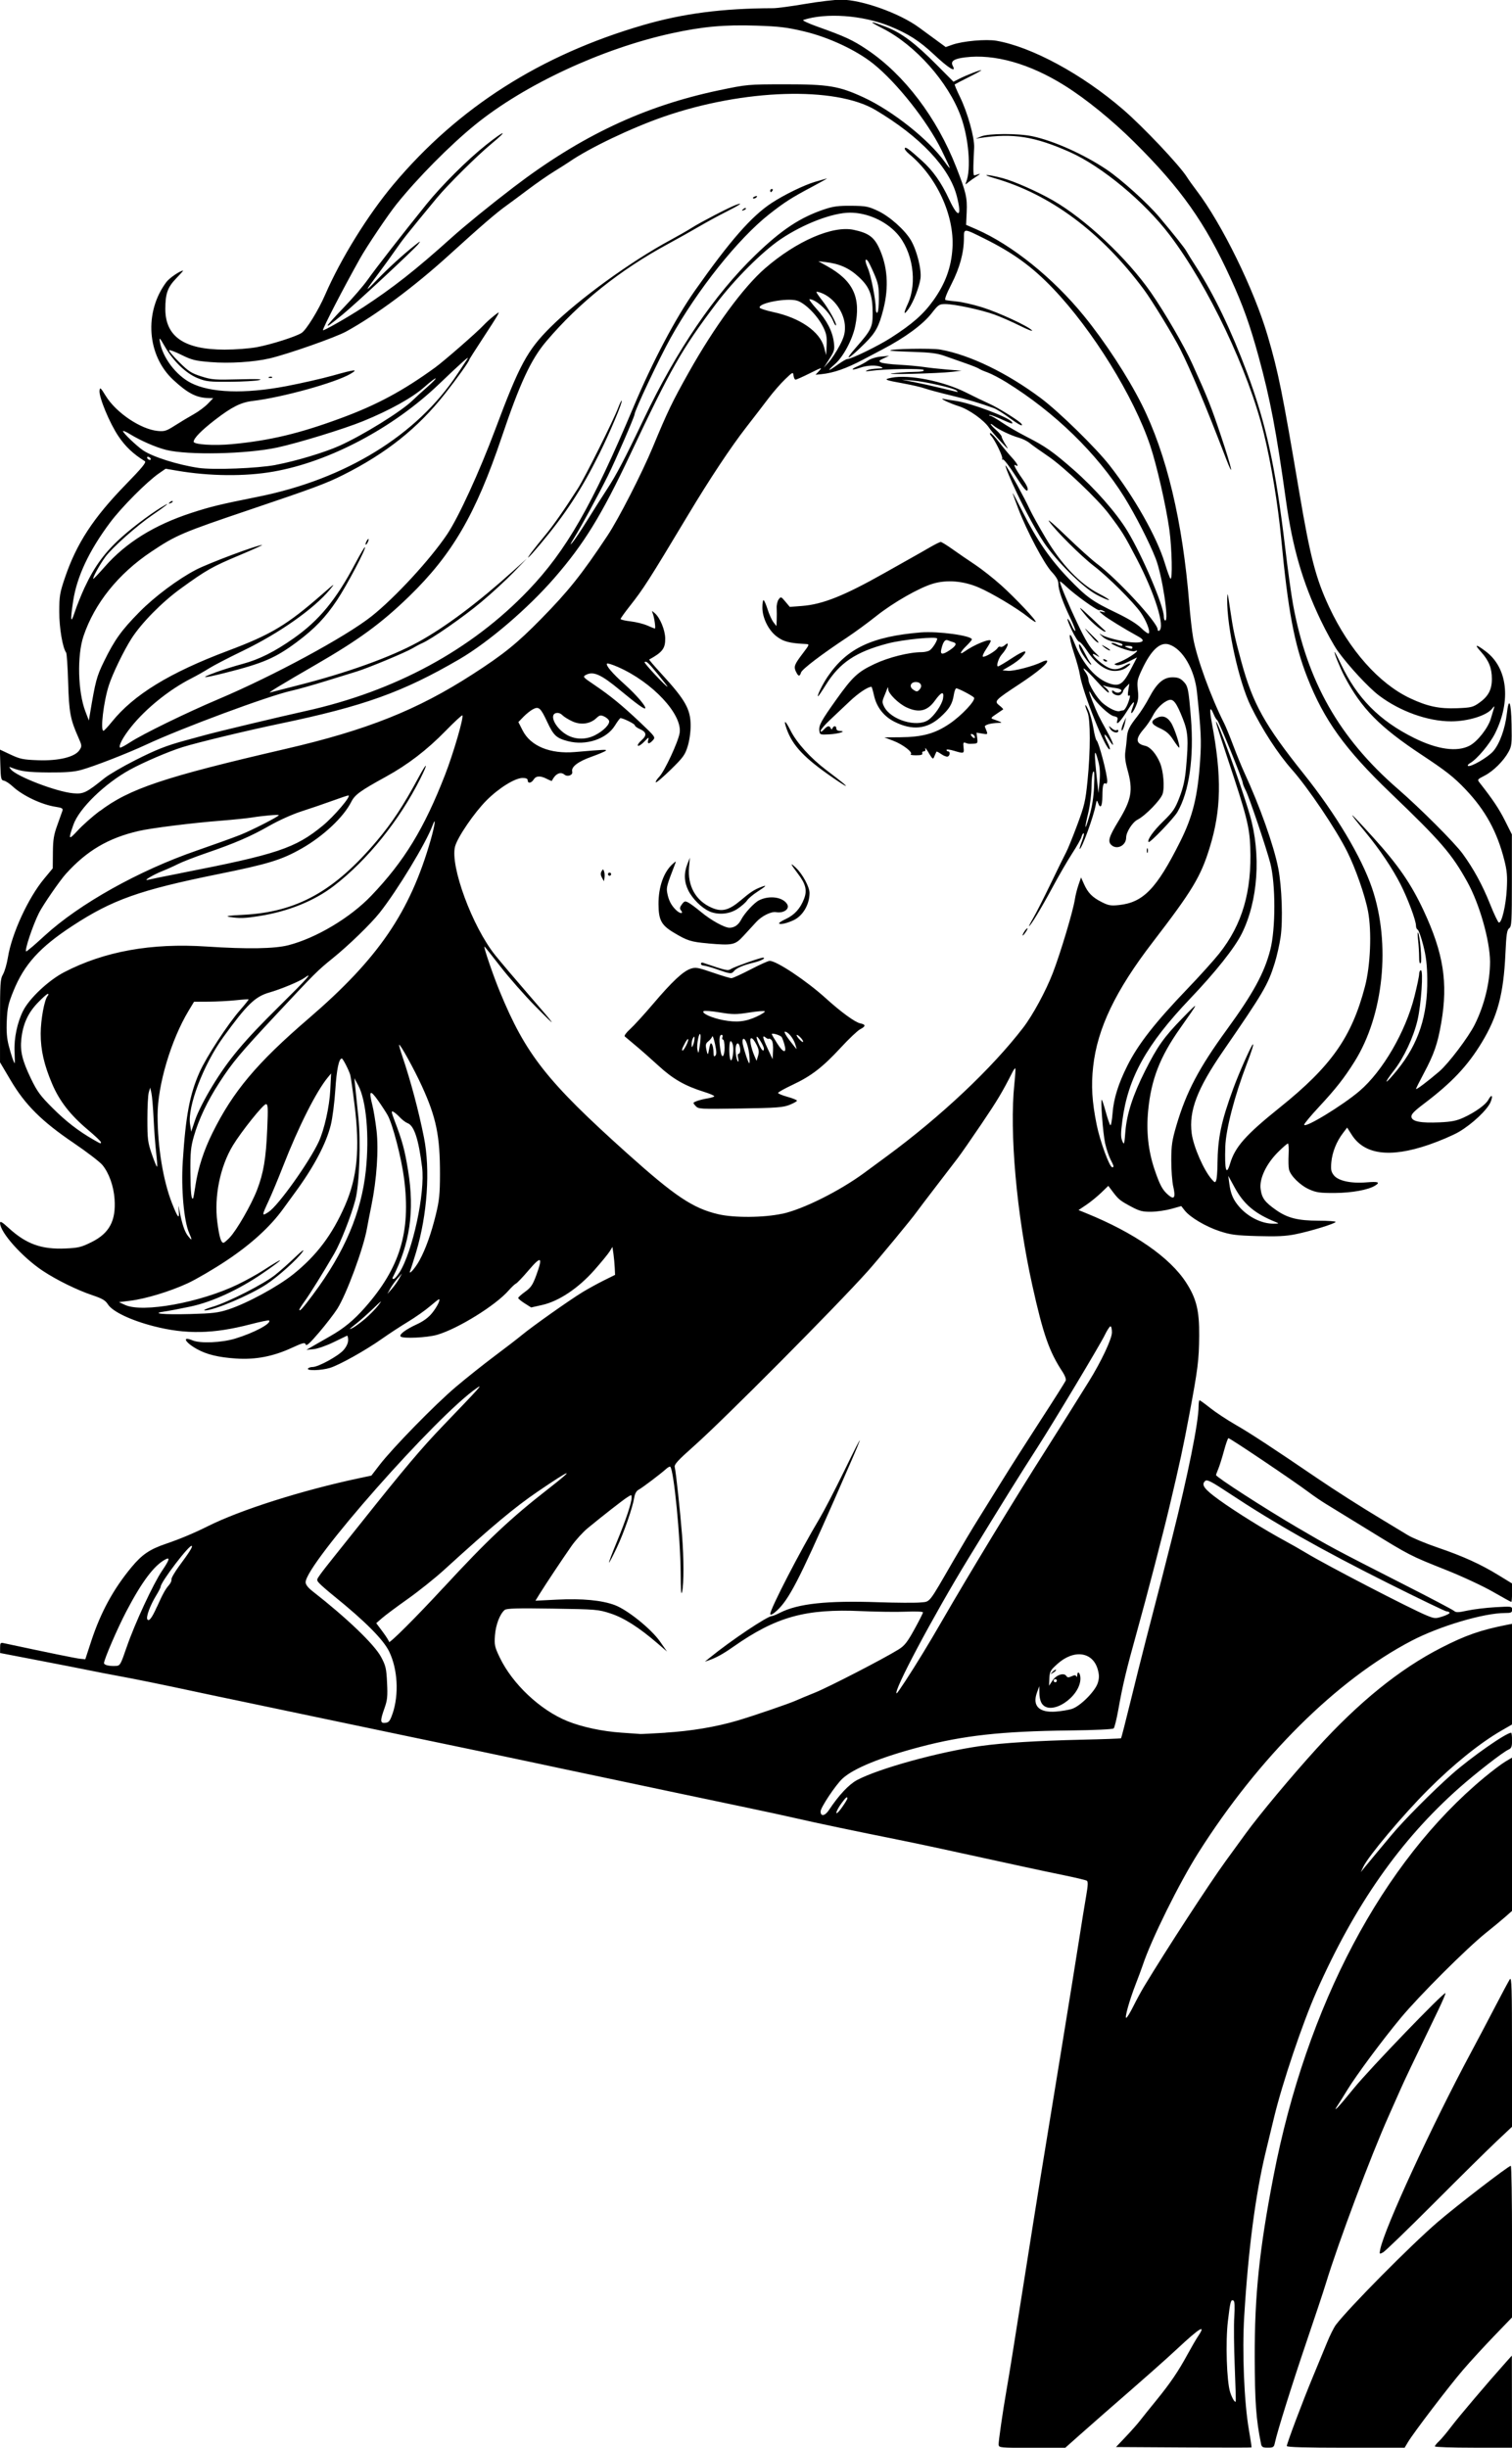 <?xml version="1.0" encoding="UTF-8" standalone="no"?>
<!-- Created with Inkscape (http://www.inkscape.org/) -->

<svg
   width="42.095mm"
   height="68.137mm"
   viewBox="0 0 42.095 68.137"
   version="1.1"
   id="svg4968"
   xml:space="preserve"
   inkscape:version="1.2 (dc2aedaf03, 2022-05-15)"
   sodipodi:docname="Woman in black jacket holding blank sign.svg"
   xmlns:inkscape="http://www.inkscape.org/namespaces/inkscape"
   xmlns:sodipodi="http://sodipodi.sourceforge.net/DTD/sodipodi-0.dtd"
   xmlns="http://www.w3.org/2000/svg"
   xmlns:svg="http://www.w3.org/2000/svg"
   xmlns:rdf="http://www.w3.org/1999/02/22-rdf-syntax-ns#"
   xmlns:cc="http://creativecommons.org/ns#"
   xmlns:dc="http://purl.org/dc/elements/1.1/"><title
     id="title5000">Woman in black jacket holding blank sign</title><sodipodi:namedview
     id="namedview4970"
     pagecolor="#ffffff"
     bordercolor="#666666"
     borderopacity="1.0"
     inkscape:showpageshadow="2"
     inkscape:pageopacity="0.0"
     inkscape:pagecheckerboard="0"
     inkscape:deskcolor="#d1d1d1"
     inkscape:document-units="mm"
     showgrid="false"
     inkscape:zoom="0.69041105"
     inkscape:cx="289.6825"
     inkscape:cy="549.67254"
     inkscape:window-width="1920"
     inkscape:window-height="991"
     inkscape:window-x="-9"
     inkscape:window-y="-9"
     inkscape:window-maximized="1"
     inkscape:current-layer="layer1" /><defs
     id="defs4965" /><g
     inkscape:label="Lager 1"
     inkscape:groupmode="layer"
     id="layer1"
     transform="translate(-28.188,-3.213)"><path
       style="fill:#000000;stroke-width:0.044"
       d="m 55.989,71.269 c 0,-0.118 0.115,-0.916 0.22,-1.52 0.099,-0.572 0.164,-0.982 0.566,-3.53 0.277,-1.76 0.387,-2.441 0.964,-5.963 0.191,-1.17 0.409,-2.521 0.484,-3.003 0.075,-0.482 0.167,-1.052 0.205,-1.267 0.051,-0.292 0.055,-0.398 0.017,-0.421 -0.028,-0.017 -0.311,-0.085 -0.628,-0.15 -0.318,-0.065 -0.794,-0.166 -1.06,-0.224 -2.194,-0.48 -2.982,-0.65 -3.552,-0.764 -1.191,-0.239 -2.316,-0.475 -2.817,-0.591 -0.271,-0.063 -0.912,-0.202 -1.425,-0.309 -0.513,-0.107 -1.406,-0.295 -1.984,-0.417 -0.579,-0.122 -1.329,-0.281 -1.666,-0.352 -1.259,-0.265 -1.894,-0.399 -2.192,-0.464 -0.545,-0.117 -2.381,-0.502 -3.552,-0.744 -0.627,-0.13 -1.791,-0.374 -2.587,-0.542 -0.796,-0.168 -1.743,-0.367 -2.105,-0.442 -0.362,-0.074 -0.924,-0.193 -1.25,-0.263 -0.956,-0.205 -1.657,-0.348 -2.148,-0.438 -0.253,-0.046 -0.598,-0.113 -0.767,-0.148 -0.169,-0.035 -0.805,-0.16 -1.414,-0.277 l -1.107,-0.213 -1.65e-4,-0.148 c -1.65e-4,-0.13 0.011,-0.145 0.098,-0.127 1.309,0.28 2.012,0.423 2.129,0.435 l 0.145,0.014 0.165,-0.504 c 0.265,-0.806 0.618,-1.453 1.125,-2.063 0.292,-0.351 0.505,-0.495 0.962,-0.65 0.38,-0.129 0.781,-0.297 1.16,-0.487 0.909,-0.455 2.623,-0.999 4.218,-1.338 l 0.335,-0.071 0.226,-0.294 c 0.363,-0.473 1.547,-1.685 2.124,-2.173 0.293,-0.248 0.779,-0.635 1.08,-0.86 0.301,-0.225 0.647,-0.491 0.767,-0.591 0.293,-0.242 1.333,-0.977 1.686,-1.191 0.156,-0.094 0.422,-0.241 0.592,-0.325 l 0.309,-0.153 -0.009,-0.197 c -0.005,-0.109 -0.021,-0.284 -0.036,-0.389 l -0.028,-0.192 -0.078,0.126 c -0.043,0.069 -0.236,0.305 -0.429,0.523 -0.445,0.502 -0.984,0.862 -1.449,0.967 l -0.307,0.069 -0.18,-0.114 c -0.099,-0.063 -0.18,-0.13 -0.18,-0.15 0,-0.02 0.087,-0.098 0.193,-0.174 0.162,-0.117 0.211,-0.189 0.311,-0.463 0.187,-0.513 0.137,-0.546 -0.212,-0.137 -0.164,0.193 -0.324,0.36 -0.354,0.372 -0.03,0.012 -0.122,0.099 -0.204,0.192 -0.362,0.416 -1.411,1.066 -1.992,1.235 -0.274,0.08 -0.951,0.112 -1.015,0.048 -0.053,-0.053 0.14,-0.198 0.452,-0.341 0.178,-0.082 0.322,-0.187 0.422,-0.311 0.138,-0.17 0.245,-0.385 0.191,-0.385 -0.012,0 -0.126,0.09 -0.255,0.2 -0.129,0.11 -0.401,0.302 -0.606,0.426 -0.205,0.124 -0.531,0.337 -0.723,0.473 -0.457,0.323 -1.193,0.734 -1.453,0.812 -0.239,0.072 -0.649,0.084 -0.608,0.018 0.015,-0.024 0.073,-0.044 0.13,-0.044 0.157,0 0.714,-0.305 0.859,-0.47 0.082,-0.094 0.129,-0.195 0.129,-0.281 0,-0.074 -0.015,-0.127 -0.033,-0.119 -0.018,0.008 -0.191,0.091 -0.384,0.185 -0.193,0.094 -0.44,0.179 -0.548,0.189 l -0.197,0.019 0.219,-0.127 c 0.121,-0.07 0.318,-0.183 0.438,-0.251 0.382,-0.216 0.664,-0.448 0.974,-0.801 0.975,-1.106 1.279,-2.107 1.089,-3.584 -0.073,-0.571 -0.313,-1.5 -0.454,-1.761 -0.041,-0.076 -0.163,-0.264 -0.271,-0.417 -0.222,-0.314 -0.263,-0.282 -0.16,0.124 0.036,0.141 0.089,0.463 0.118,0.715 0.061,0.534 0.005,1.357 -0.143,2.084 -0.049,0.241 -0.105,0.528 -0.124,0.638 -0.099,0.561 -0.569,1.832 -0.828,2.24 -0.087,0.136 -0.314,0.431 -0.505,0.655 -0.26,0.305 -0.354,0.389 -0.373,0.335 -0.022,-0.063 -0.074,-0.05 -0.398,0.099 -0.51,0.234 -0.999,0.328 -1.533,0.293 -0.498,-0.033 -0.827,-0.112 -1.104,-0.268 -0.33,-0.185 -0.418,-0.366 -0.115,-0.238 0.213,0.09 0.808,0.065 1.185,-0.049 0.528,-0.16 1.025,-0.426 0.945,-0.506 -0.012,-0.012 -0.248,0.037 -0.525,0.109 -1.031,0.268 -1.791,0.282 -2.689,0.051 -0.634,-0.163 -1.145,-0.407 -1.271,-0.606 -0.071,-0.113 -0.156,-0.163 -0.439,-0.258 -0.42,-0.141 -0.994,-0.423 -1.376,-0.677 -0.57,-0.379 -1.188,-1.07 -1.189,-1.331 -2.96e-4,-0.062 0.056,-0.03 0.238,0.137 0.491,0.449 0.914,0.602 1.585,0.572 0.356,-0.016 0.44,-0.036 0.725,-0.178 0.495,-0.245 0.682,-0.595 0.64,-1.196 -0.025,-0.363 -0.155,-0.727 -0.338,-0.949 -0.072,-0.088 -0.433,-0.364 -0.801,-0.614 -0.889,-0.602 -1.349,-1.06 -1.754,-1.745 l -0.296,-0.5 v -1.152 c 0,-1.053 0.007,-1.165 0.083,-1.297 0.046,-0.08 0.108,-0.293 0.137,-0.474 0.107,-0.659 0.562,-1.648 1.002,-2.18 l 0.246,-0.297 0.004,-0.438 c 0.003,-0.362 0.025,-0.496 0.124,-0.767 0.066,-0.181 0.13,-0.362 0.143,-0.402 0.018,-0.059 -0.018,-0.08 -0.186,-0.105 -0.393,-0.059 -0.923,-0.31 -1.203,-0.57 -0.084,-0.078 -0.193,-0.15 -0.241,-0.158 -0.08,-0.014 -0.089,-0.055 -0.1,-0.441 l -0.013,-0.425 0.298,0.14 c 0.265,0.124 0.35,0.142 0.767,0.157 0.574,0.02 1.026,-0.09 1.151,-0.282 0.072,-0.11 0.071,-0.124 -0.035,-0.362 -0.22,-0.497 -0.256,-0.691 -0.28,-1.519 -0.013,-0.434 -0.038,-0.809 -0.056,-0.833 -0.098,-0.13 -0.193,-0.69 -0.192,-1.14 8.86e-4,-0.438 0.016,-0.526 0.16,-0.95 0.322,-0.947 0.785,-1.657 1.689,-2.586 0.464,-0.477 0.583,-0.622 0.533,-0.653 -0.322,-0.199 -0.543,-0.408 -0.737,-0.698 -0.246,-0.366 -0.544,-1.088 -0.524,-1.265 0.012,-0.102 0.029,-0.088 0.174,0.147 0.288,0.468 0.973,0.929 1.448,0.975 0.187,0.018 0.24,0.001 0.484,-0.155 0.151,-0.096 0.383,-0.236 0.516,-0.31 0.133,-0.074 0.309,-0.205 0.392,-0.291 l 0.151,-0.156 -0.129,-0.003 c -0.339,-0.009 -0.578,-0.132 -0.982,-0.506 -0.734,-0.68 -0.819,-1.889 -0.192,-2.725 0.085,-0.113 0.384,-0.317 0.465,-0.317 0.009,0 -0.078,0.097 -0.193,0.216 -0.239,0.248 -0.301,0.423 -0.302,0.849 -5.91e-4,0.771 0.526,1.134 1.65,1.134 0.301,1.65e-4 0.693,-0.03 0.901,-0.069 0.401,-0.075 1.088,-0.294 1.244,-0.396 0.131,-0.086 0.467,-0.63 0.653,-1.059 0.438,-1.01 1.194,-2.229 1.908,-3.079 1.795,-2.137 4.093,-3.602 6.951,-4.432 1.111,-0.323 2.206,-0.465 3.617,-0.469 0.109,-2.954e-4 0.509,-0.054 0.89,-0.119 0.381,-0.065 0.831,-0.118 1,-0.118 0.573,0 1.625,0.375 2.166,0.772 0.161,0.118 0.395,0.29 0.52,0.381 l 0.227,0.166 0.184,-0.065 c 0.291,-0.103 0.943,-0.161 1.231,-0.11 0.991,0.175 2.388,0.934 3.523,1.913 0.563,0.486 1.573,1.555 1.777,1.88 0.044,0.071 0.163,0.237 0.263,0.369 0.713,0.936 1.607,2.761 1.986,4.055 0.297,1.014 0.405,1.548 0.881,4.363 0.303,1.79 0.459,2.391 0.83,3.183 0.562,1.2 1.391,2.134 2.258,2.541 0.479,0.225 0.81,0.295 1.303,0.275 0.388,-0.015 0.442,-0.028 0.612,-0.147 0.259,-0.182 0.358,-0.37 0.357,-0.672 -0.001,-0.3 -0.085,-0.508 -0.299,-0.746 -0.203,-0.225 -0.153,-0.23 0.132,-0.014 0.603,0.456 0.707,1.366 0.259,2.273 -0.146,0.296 -0.504,0.724 -0.697,0.833 -0.048,0.027 -0.077,0.061 -0.063,0.075 0.054,0.058 0.558,-0.232 0.708,-0.407 0.178,-0.208 0.329,-0.627 0.377,-1.046 0.054,-0.48 0.118,-0.336 0.131,0.297 0.011,0.538 0.004,0.608 -0.083,0.767 -0.138,0.254 -0.425,0.539 -0.666,0.663 -0.21,0.108 -0.21,0.108 -0.132,0.208 0.358,0.456 0.532,0.716 0.698,1.046 l 0.192,0.383 v 1.279 c 0,1.156 -0.007,1.284 -0.075,1.333 -0.062,0.046 -0.08,0.165 -0.105,0.709 -0.052,1.121 -0.215,1.736 -0.653,2.462 -0.397,0.658 -0.834,1.122 -1.613,1.712 -0.282,0.213 -0.361,0.297 -0.351,0.369 0.019,0.128 0.258,0.174 0.783,0.151 0.333,-0.015 0.471,-0.042 0.67,-0.133 0.321,-0.147 0.616,-0.359 0.689,-0.495 0.09,-0.167 0.138,-0.124 0.064,0.058 -0.088,0.217 -0.514,0.619 -0.886,0.836 -0.164,0.096 -0.545,0.258 -0.846,0.361 -1.08,0.368 -1.792,0.271 -2.142,-0.291 L 65.693,34.601 65.574,34.758 c -0.178,0.233 -0.296,0.531 -0.321,0.808 -0.018,0.206 -0.006,0.266 0.071,0.364 0.123,0.155 0.482,0.232 0.914,0.195 0.323,-0.027 0.385,-0.003 0.234,0.091 -0.19,0.119 -0.649,0.202 -1.122,0.205 -0.413,0.002 -0.515,-0.012 -0.712,-0.1 -0.25,-0.111 -0.519,-0.375 -0.563,-0.552 -0.015,-0.061 -0.02,-0.249 -0.011,-0.418 0.009,-0.168 5.91e-4,-0.306 -0.02,-0.306 -0.02,0 -0.145,0.108 -0.277,0.24 -0.327,0.327 -0.521,0.739 -0.483,1.023 0.034,0.255 0.114,0.365 0.427,0.585 0.321,0.226 0.61,0.299 1.19,0.3 0.259,2.95e-4 0.471,0.015 0.471,0.033 -5.91e-4,0.045 -0.691,0.258 -1.118,0.344 -0.268,0.054 -0.516,0.066 -1.052,0.051 -0.606,-0.017 -0.75,-0.036 -1.056,-0.136 -0.386,-0.126 -0.824,-0.385 -0.975,-0.577 l -0.096,-0.122 -0.274,0.077 c -0.151,0.042 -0.402,0.079 -0.559,0.081 -0.24,0.003 -0.326,-0.018 -0.548,-0.136 -0.318,-0.169 -0.363,-0.205 -0.524,-0.418 l -0.126,-0.167 -0.201,0.194 c -0.111,0.106 -0.297,0.258 -0.415,0.337 l -0.213,0.143 0.213,0.087 c 1.34,0.544 2.33,1.231 2.782,1.93 0.287,0.444 0.37,0.782 0.364,1.48 -0.006,0.689 -0.035,0.915 -0.278,2.214 -0.166,0.886 -0.258,1.313 -0.549,2.543 -0.182,0.768 -0.634,2.507 -0.906,3.483 -0.298,1.07 -0.397,1.485 -0.518,2.169 -0.047,0.263 -0.105,0.498 -0.129,0.522 -0.026,0.026 -0.519,0.05 -1.241,0.058 -1.882,0.022 -2.935,0.138 -4.151,0.458 -1.089,0.286 -1.852,0.597 -2.159,0.882 -0.19,0.176 -0.609,0.805 -0.609,0.914 0,0.148 0.121,0.129 0.231,-0.037 0.275,-0.415 0.556,-0.715 0.785,-0.837 0.601,-0.321 2.285,-0.785 3.435,-0.947 0.626,-0.088 1.59,-0.148 2.826,-0.176 0.589,-0.013 1.079,-0.031 1.088,-0.04 0.009,-0.009 0.124,-0.457 0.256,-0.996 0.132,-0.539 0.326,-1.315 0.432,-1.725 0.436,-1.682 0.509,-1.967 0.726,-2.828 0.452,-1.794 0.745,-3.248 0.745,-3.7 0,-0.087 0.012,-0.159 0.027,-0.159 0.015,0 0.149,0.097 0.299,0.217 0.15,0.119 0.468,0.329 0.708,0.467 0.398,0.228 1.001,0.623 2.259,1.479 0.536,0.364 1.181,0.775 1.838,1.171 0.253,0.152 0.564,0.341 0.691,0.418 0.127,0.078 0.501,0.234 0.833,0.347 0.709,0.242 1.195,0.462 1.703,0.774 l 0.369,0.226 v 0.257 c 0,0.141 -0.01,0.257 -0.021,0.257 -0.012,0 -0.244,-0.128 -0.515,-0.284 -0.272,-0.156 -0.859,-0.43 -1.305,-0.607 -1.002,-0.399 -0.997,-0.396 -2.148,-1.104 -0.518,-0.319 -1.051,-0.646 -1.184,-0.727 -0.133,-0.081 -0.35,-0.228 -0.482,-0.328 -0.434,-0.325 -2.192,-1.508 -2.242,-1.509 -0.015,-2.95e-4 -0.071,0.157 -0.123,0.35 -0.052,0.193 -0.123,0.419 -0.158,0.503 -0.035,0.084 -0.064,0.162 -0.064,0.174 0,0.054 1.344,0.922 2.258,1.458 0.936,0.549 1.024,0.596 2.96,1.582 0.736,0.374 1.368,0.707 1.406,0.74 0.058,0.05 0.116,0.049 0.373,-0.007 0.167,-0.036 0.516,-0.079 0.775,-0.094 0.462,-0.027 0.471,-0.025 0.471,0.067 0,0.082 -0.025,0.094 -0.192,0.094 -0.598,0 -1.827,0.365 -2.611,0.775 -2.084,1.09 -4.25,3.243 -5.93,5.896 -0.532,0.84 -1.312,2.415 -1.549,3.129 -0.032,0.096 -0.12,0.333 -0.195,0.526 -0.176,0.453 -0.314,0.943 -0.266,0.943 0.021,0 0.109,-0.143 0.196,-0.318 0.087,-0.175 0.222,-0.423 0.299,-0.551 0.624,-1.033 1.82,-2.87 2.275,-3.496 0.152,-0.209 0.4,-0.551 0.552,-0.759 0.38,-0.524 1.277,-1.599 1.975,-2.367 1.18,-1.299 2.314,-2.217 3.47,-2.809 0.681,-0.349 1.095,-0.494 1.833,-0.64 l 0.142,-0.028 v 1.401 1.401 l -0.295,0.17 c -0.607,0.351 -1.344,0.945 -2.053,1.657 -0.694,0.696 -1.649,1.832 -1.791,2.131 l -0.073,0.153 0.122,-0.151 c 0.067,-0.083 0.206,-0.251 0.309,-0.373 0.103,-0.122 0.293,-0.35 0.423,-0.507 0.331,-0.4 1.148,-1.223 1.687,-1.699 0.537,-0.474 1.506,-1.151 1.647,-1.151 0.013,0 0.024,0.095 0.024,0.212 0,0.177 -0.016,0.22 -0.099,0.257 -0.162,0.074 -0.9,0.648 -1.374,1.067 -1.639,1.451 -2.905,3.258 -3.972,5.669 -0.386,0.872 -0.946,2.532 -1.178,3.49 -0.073,0.303 -0.181,0.748 -0.239,0.989 -0.283,1.176 -0.483,2.713 -0.595,4.56 -0.06,0.988 -0.002,2.398 0.13,3.157 0.046,0.265 0.079,0.487 0.073,0.494 -0.006,0.006 -0.857,0.006 -1.892,0 l -1.881,-0.011 0.272,-0.287 c 0.15,-0.158 0.327,-0.358 0.395,-0.446 0.067,-0.088 0.273,-0.344 0.456,-0.568 0.391,-0.48 0.611,-0.804 0.873,-1.286 0.105,-0.193 0.236,-0.419 0.293,-0.503 0.229,-0.342 0.042,-0.23 -0.57,0.342 -0.347,0.324 -0.888,0.802 -2.087,1.845 -0.155,0.135 -0.454,0.399 -0.664,0.585 l -0.382,0.34 h -0.925 c -0.867,0 -0.925,-0.005 -0.925,-0.08 z m 6.575,-2.179 c -0.022,-0.53 -0.028,-1.153 -0.013,-1.385 0.018,-0.28 0.011,-0.431 -0.02,-0.45 -0.075,-0.046 -0.093,0.021 -0.158,0.575 -0.068,0.581 -0.033,1.675 0.063,1.972 0.051,0.159 0.128,0.291 0.155,0.265 0.007,-0.007 -0.005,-0.446 -0.027,-0.977 z M 51.78,53.277 c 0,-0.071 -0.045,-0.033 -0.175,0.146 -0.072,0.1 -0.132,0.213 -0.132,0.252 0,0.039 0.069,-0.027 0.153,-0.146 0.084,-0.119 0.153,-0.232 0.153,-0.252 z m -5.064,-1.833 c 0.71,-0.044 1.404,-0.16 1.995,-0.334 0.445,-0.131 1.459,-0.478 1.644,-0.563 0.072,-0.033 0.307,-0.131 0.521,-0.217 0.377,-0.151 1.923,-0.949 2.33,-1.203 0.164,-0.102 0.243,-0.202 0.439,-0.558 0.132,-0.238 0.239,-0.451 0.239,-0.473 0,-0.023 -0.203,-0.031 -0.471,-0.02 -0.259,0.011 -0.814,0.004 -1.233,-0.015 -1.566,-0.072 -2.38,0.154 -3.579,0.994 -0.279,0.196 -0.472,0.302 -0.668,0.371 l -0.121,0.042 0.132,-0.107 c 0.584,-0.476 1.608,-1.163 1.735,-1.163 0.024,0 0.123,-0.04 0.22,-0.09 0.504,-0.257 1.312,-0.344 2.736,-0.295 0.506,0.017 1.034,0.02 1.172,0.007 0.289,-0.029 0.209,0.073 0.932,-1.177 0.217,-0.375 0.521,-0.884 0.676,-1.131 0.155,-0.247 0.458,-0.736 0.674,-1.085 0.216,-0.35 0.697,-1.104 1.069,-1.677 0.372,-0.573 0.687,-1.071 0.701,-1.108 0.014,-0.037 -0.024,-0.142 -0.084,-0.233 -0.375,-0.567 -0.543,-1.046 -0.847,-2.418 -0.437,-1.971 -0.641,-4.264 -0.499,-5.608 0.024,-0.227 0.035,-0.42 0.026,-0.43 -0.01,-0.01 -0.046,0.038 -0.08,0.106 -0.284,0.56 -0.419,0.785 -0.861,1.439 -0.277,0.41 -0.574,0.838 -0.661,0.951 -0.086,0.113 -0.364,0.476 -0.617,0.805 -0.253,0.33 -0.49,0.641 -0.526,0.693 -0.119,0.172 -1.065,1.317 -1.357,1.644 -0.877,0.981 -4.008,4.132 -4.84,4.87 -0.455,0.404 -0.558,0.516 -0.54,0.591 0.034,0.138 0.153,1.244 0.203,1.885 0.052,0.669 0.053,1.339 0.003,1.583 -0.026,0.124 -0.038,-0.03 -0.041,-0.521 -0.007,-0.999 -0.189,-2.857 -0.289,-2.957 -0.013,-0.013 -0.068,0.017 -0.122,0.066 -0.153,0.138 -0.659,0.52 -0.762,0.575 -0.059,0.031 -0.102,0.11 -0.119,0.215 -0.046,0.284 -0.288,0.981 -0.489,1.405 -0.106,0.223 -0.201,0.406 -0.213,0.406 -0.012,0 0.085,-0.257 0.215,-0.571 0.253,-0.612 0.414,-1.093 0.414,-1.236 0,-0.086 -0.003,-0.086 -0.121,-0.011 -0.127,0.081 -0.682,0.515 -1.101,0.86 -0.136,0.112 -0.342,0.339 -0.457,0.504 -0.264,0.379 -0.717,1.06 -0.877,1.318 l -0.122,0.198 0.605,-0.03 c 0.699,-0.035 1.243,0.017 1.604,0.152 0.355,0.133 1.013,0.663 1.259,1.014 l 0.195,0.279 -0.262,-0.226 c -0.518,-0.446 -0.935,-0.711 -1.307,-0.833 -0.346,-0.113 -0.398,-0.117 -1.62,-0.136 -0.981,-0.015 -1.277,-0.007 -1.33,0.037 -0.134,0.111 -0.249,0.413 -0.271,0.707 -0.019,0.268 -0.008,0.322 0.132,0.614 0.354,0.739 1.125,1.465 1.882,1.773 0.407,0.165 0.978,0.287 1.506,0.322 0.265,0.017 0.502,0.034 0.526,0.037 0.024,0.003 0.34,-0.013 0.702,-0.035 z m 2.916,-3.303 c 0,-0.142 0.836,-1.761 1.37,-2.653 0.12,-0.201 0.422,-0.783 0.672,-1.293 0.659,-1.351 0.611,-1.208 -0.265,0.782 -0.976,2.218 -1.256,2.758 -1.592,3.07 -0.103,0.096 -0.184,0.138 -0.184,0.096 z m -10.515,2.776 c 0.182,-0.537 0.144,-1.24 -0.095,-1.732 -0.162,-0.333 -0.666,-0.84 -1.535,-1.543 -0.181,-0.146 -0.365,-0.307 -0.41,-0.357 -0.08,-0.089 -0.079,-0.094 0.021,-0.236 0.056,-0.08 0.231,-0.305 0.388,-0.5 0.157,-0.195 0.493,-0.616 0.746,-0.934 1.214,-1.526 1.687,-2.087 2.298,-2.723 1.015,-1.056 1.107,-1.158 0.946,-1.05 -1.111,0.751 -4.779,4.907 -4.779,5.415 0,0.065 0.065,0.15 0.186,0.245 0.963,0.752 1.729,1.486 1.915,1.836 0.129,0.241 0.147,0.319 0.166,0.716 0.019,0.378 0.008,0.484 -0.071,0.707 -0.127,0.357 -0.123,0.427 0.024,0.41 0.098,-0.012 0.13,-0.052 0.199,-0.255 z m 18.908,-0.133 c 0.231,-0.068 0.657,-0.494 0.727,-0.727 0.04,-0.133 0.04,-0.218 8.86e-4,-0.363 -0.135,-0.503 -0.664,-0.579 -1.127,-0.162 -0.194,0.174 -0.214,0.211 -0.223,0.399 l -0.009,0.207 0.099,-0.148 c 0.106,-0.158 0.32,-0.225 0.385,-0.121 0.027,0.043 0.059,0.045 0.144,0.006 0.084,-0.038 0.115,-0.038 0.131,0.002 0.012,0.029 0.023,0.018 0.025,-0.024 0.007,-0.154 0.091,-0.072 0.09,0.088 -0.005,0.505 -0.797,1.037 -1.06,0.712 -0.049,-0.06 -0.08,-0.174 -0.082,-0.3 l -0.003,-0.203 -0.064,0.175 c -0.137,0.375 0.057,0.569 0.53,0.532 0.145,-0.011 0.341,-0.044 0.435,-0.072 z m -0.535,-1.032 c 0.042,-0.043 0.085,-0.07 0.097,-0.058 0.012,0.012 -0.023,0.047 -0.076,0.079 -0.092,0.055 -0.093,0.055 -0.021,-0.021 z m -4.097,0.256 c 0.311,-0.477 0.656,-1.043 1.004,-1.646 0.783,-1.356 2.053,-3.447 2.908,-4.788 0.265,-0.415 0.899,-1.425 1.198,-1.907 0.347,-0.559 0.642,-1.187 0.642,-1.365 0,-0.093 -0.018,-0.169 -0.041,-0.169 -0.022,0 -0.096,0.113 -0.163,0.252 -0.128,0.264 -1.417,2.413 -1.858,3.099 -0.526,0.819 -0.939,1.482 -1.938,3.116 -0.98,1.603 -2.12,3.749 -1.991,3.749 0.009,0 0.116,-0.153 0.238,-0.34 z m 4.218,-0.011 c 0,-0.024 -0.02,-0.044 -0.044,-0.044 -0.024,0 -0.044,0.02 -0.044,0.044 0,0.024 0.02,0.044 0.044,0.044 0.024,0 0.044,-0.02 0.044,-0.044 z M 31.718,49.054 c 0.22,-0.642 0.737,-1.756 0.983,-2.118 0.205,-0.302 0.23,-0.388 0.089,-0.313 -0.313,0.167 -0.653,0.62 -1.085,1.445 -0.247,0.472 -0.621,1.338 -0.621,1.44 0,0.053 0.143,0.088 0.325,0.079 0.123,-0.006 0.135,-0.026 0.308,-0.532 z m 8.814,-1.644 c 1.221,-1.324 1.866,-1.931 2.929,-2.759 0.768,-0.598 0.65,-0.567 -0.298,0.079 -0.649,0.442 -1.273,0.964 -2.609,2.181 -0.253,0.231 -0.71,0.596 -1.015,0.812 -0.305,0.216 -0.627,0.456 -0.715,0.533 l -0.161,0.14 0.178,0.238 c 0.098,0.131 0.178,0.259 0.178,0.284 0,0.064 0.766,-0.7 1.512,-1.509 z m -7.971,0.526 c 0.155,-0.348 0.235,-0.492 0.33,-0.598 0.046,-0.052 0.078,-0.122 0.07,-0.157 -0.008,-0.035 0.087,-0.2 0.209,-0.367 0.297,-0.402 0.385,-0.542 0.358,-0.569 -0.056,-0.056 -0.867,1.008 -0.867,1.136 0,0.023 -0.056,0.132 -0.124,0.243 -0.166,0.27 -0.288,0.599 -0.247,0.666 0.044,0.072 0.129,-0.04 0.269,-0.354 z m 35.985,0.168 c -0.012,-0.02 -0.05,-0.036 -0.085,-0.036 -0.034,0 -0.768,-0.354 -1.631,-0.786 -1.857,-0.93 -3.163,-1.669 -4.413,-2.497 -0.492,-0.326 -0.62,-0.393 -0.671,-0.351 -0.126,0.105 -0.038,0.227 0.38,0.529 0.454,0.328 1.267,0.834 1.82,1.133 0.193,0.104 0.469,0.262 0.614,0.35 0.547,0.332 2.9,1.552 3.347,1.735 0.223,0.091 0.244,0.092 0.447,0.027 0.117,-0.038 0.203,-0.085 0.191,-0.104 z M 38.349,39.927 c 0.125,-0.106 0.292,-0.276 0.371,-0.378 0.121,-0.157 0.1,-0.144 -0.139,0.086 -0.156,0.149 -0.362,0.334 -0.458,0.409 -0.226,0.178 -0.243,0.198 -0.11,0.13 0.06,-0.031 0.212,-0.142 0.337,-0.248 z m -3.801,-0.264 c 0.523,-0.172 1.381,-0.638 1.813,-0.986 0.644,-0.519 1.075,-1.091 1.429,-1.899 0.346,-0.788 0.422,-1.585 0.269,-2.807 -0.051,-0.41 -0.105,-0.785 -0.119,-0.833 -0.041,-0.141 -0.205,-0.46 -0.236,-0.46 -0.081,0 -0.144,0.304 -0.181,0.877 -0.023,0.35 -0.079,0.789 -0.126,0.975 -0.128,0.517 -0.473,1.169 -0.992,1.875 -0.08,0.109 -0.23,0.314 -0.333,0.457 -0.358,0.497 -0.895,0.987 -1.58,1.442 -0.356,0.237 -0.839,0.519 -1.073,0.628 -0.493,0.229 -1.177,0.437 -1.614,0.49 l -0.305,0.038 0.175,0.08 c 0.489,0.222 2.085,-0.068 3.125,-0.569 0.224,-0.108 0.542,-0.283 0.707,-0.39 0.645,-0.418 0.637,-0.364 -0.013,0.081 -0.662,0.453 -1.4,0.793 -2.004,0.921 -0.275,0.058 -0.598,0.12 -0.718,0.137 -0.407,0.056 -0.043,0.092 0.723,0.071 0.616,-0.017 0.772,-0.036 1.052,-0.128 z m -0.438,-0.074 c 0.441,-0.133 1.423,-0.634 1.739,-0.887 0.141,-0.112 0.392,-0.335 0.558,-0.495 0.184,-0.176 0.265,-0.236 0.208,-0.152 -0.141,0.206 -0.68,0.691 -1.01,0.909 -0.458,0.302 -1.47,0.731 -1.711,0.726 -0.064,-0.002 0.029,-0.045 0.215,-0.102 z m 2.797,-0.347 c 0.874,-1.172 1.342,-2.272 1.466,-3.447 0.102,-0.959 0.012,-1.954 -0.213,-2.372 l -0.106,-0.197 0.024,0.241 c 0.013,0.133 0.052,0.508 0.086,0.833 0.072,0.691 0.03,1.879 -0.081,2.306 -0.113,0.437 -0.412,1.2 -0.59,1.505 -0.315,0.541 -0.676,1.121 -0.824,1.325 -0.081,0.112 -0.147,0.217 -0.147,0.233 0,0.067 0.099,-0.043 0.385,-0.426 z m 2.391,-0.434 0.08,-0.146 -0.123,0.139 c -0.068,0.077 -0.159,0.205 -0.203,0.285 l -0.08,0.146 0.123,-0.139 c 0.068,-0.077 0.159,-0.205 0.203,-0.285 z m 0.009,-0.17 c 0.37,-0.585 0.722,-2.221 0.632,-2.936 -0.098,-0.779 -0.221,-1.154 -0.401,-1.223 -0.056,-0.021 -0.15,-0.092 -0.211,-0.157 -0.06,-0.065 -0.144,-0.137 -0.186,-0.16 -0.066,-0.036 -0.061,-1.7e-5 0.036,0.256 0.216,0.569 0.279,0.803 0.373,1.382 0.183,1.127 0.05,2.042 -0.433,2.982 -0.009,0.018 0.004,0.033 0.03,0.033 0.026,0 0.097,-0.08 0.159,-0.178 z m 0.562,-0.345 c 0.171,-0.313 0.326,-0.75 0.454,-1.273 0.095,-0.39 0.113,-0.565 0.114,-1.12 0.002,-1.068 -0.103,-1.579 -0.504,-2.455 -0.214,-0.468 -0.605,-1.177 -0.633,-1.149 -0.008,0.008 0.033,0.153 0.091,0.324 0.231,0.684 0.45,1.504 0.599,2.25 0.181,0.907 0.096,2.153 -0.218,3.201 -0.069,0.229 -0.141,0.456 -0.161,0.504 -0.069,0.169 0.132,-0.05 0.258,-0.281 z m -5.289,-0.628 c 0.195,-0.202 0.602,-0.91 0.763,-1.325 0.182,-0.472 0.25,-0.875 0.285,-1.7 0.025,-0.596 0.021,-0.691 -0.036,-0.691 -0.076,0 -0.684,0.76 -0.919,1.147 -0.357,0.588 -0.527,1.425 -0.435,2.134 0.054,0.413 0.103,0.578 0.171,0.578 0.019,0 0.095,-0.064 0.171,-0.142 z M 33.453,37.533 c -0.145,-0.33 -0.225,-1.231 -0.177,-1.984 0.081,-1.274 0.194,-1.873 0.467,-2.488 0.19,-0.428 0.788,-1.343 1.134,-1.737 0.135,-0.154 0.239,-0.285 0.232,-0.292 -0.007,-0.007 -0.171,0.004 -0.364,0.025 -0.193,0.02 -0.532,0.038 -0.753,0.039 l -0.402,0.002 -0.152,0.252 c -0.49,0.815 -0.863,2.071 -0.863,2.908 0,0.879 0.155,1.823 0.403,2.452 0.16,0.406 0.209,0.462 0.187,0.214 -0.017,-0.191 -0.017,-0.191 0.027,0.028 0.07,0.349 0.139,0.551 0.228,0.663 0.118,0.15 0.126,0.13 0.033,-0.082 z M 63.706,37.231 c -0.579,-0.233 -0.887,-0.492 -1.142,-0.958 l -0.18,-0.329 0.029,0.219 c 0.038,0.287 0.11,0.453 0.281,0.648 0.247,0.281 0.625,0.467 0.945,0.465 0.161,-8.86e-4 0.167,-0.004 0.066,-0.045 z M 49.961,37.002 c 0.583,-0.126 1.598,-0.633 2.289,-1.141 0.163,-0.12 0.445,-0.327 0.626,-0.461 1.511,-1.112 2.923,-2.442 3.797,-3.579 0.268,-0.348 0.631,-1.019 0.826,-1.523 0.214,-0.556 0.566,-1.731 0.614,-2.05 0.016,-0.109 0.062,-0.29 0.101,-0.404 l 0.071,-0.206 0.082,0.184 c 0.11,0.245 0.23,0.368 0.492,0.501 0.187,0.095 0.254,0.107 0.475,0.084 0.683,-0.071 1.054,-0.454 1.71,-1.765 0.353,-0.705 0.489,-1.256 0.557,-2.266 0.037,-0.553 0.025,-0.814 -0.088,-1.894 -0.066,-0.634 -0.398,-1.203 -0.773,-1.327 -0.252,-0.084 -0.504,0.149 -0.764,0.706 -0.125,0.268 -0.136,0.324 -0.11,0.558 0.024,0.212 0.013,0.298 -0.061,0.465 -0.094,0.213 -0.169,0.247 -0.091,0.041 0.094,-0.246 0.037,-0.212 -0.156,0.095 -0.189,0.3 -0.318,0.417 -0.261,0.236 0.02,-0.064 -0.002,-0.087 -0.1,-0.107 -0.13,-0.026 -0.51,-0.386 -0.612,-0.581 -0.102,-0.194 -0.093,-0.112 0.018,0.167 0.139,0.35 0.174,0.421 0.405,0.836 0.193,0.346 0.231,0.52 0.05,0.227 -0.131,-0.211 -0.162,-0.165 -0.044,0.066 0.052,0.101 0.084,0.193 0.073,0.205 -0.089,0.089 -0.763,-1.587 -0.836,-2.081 -0.015,-0.103 -0.088,-0.368 -0.161,-0.588 -0.167,-0.504 -0.155,-0.711 0.016,-0.276 0.231,0.586 0.604,1.006 0.998,1.124 0.252,0.076 0.355,0.003 0.564,-0.399 l 0.175,-0.336 -0.238,0.12 c -0.143,0.072 -0.275,0.11 -0.332,0.096 -0.083,-0.022 -0.076,-0.03 0.054,-0.076 0.081,-0.028 0.231,-0.104 0.333,-0.17 0.188,-0.12 0.248,-0.194 0.114,-0.143 -0.04,0.015 -0.212,-0.025 -0.383,-0.091 -0.171,-0.065 -0.287,-0.126 -0.259,-0.136 0.028,-0.009 0.091,0.004 0.139,0.03 0.108,0.058 0.195,0.061 0.16,0.005 -0.014,-0.023 -0.116,-0.055 -0.226,-0.071 -0.119,-0.018 -0.248,-0.074 -0.317,-0.137 -0.115,-0.106 -0.116,-0.106 -0.007,-0.043 0.06,0.035 0.252,0.096 0.425,0.134 0.554,0.123 0.881,0.07 0.581,-0.095 -0.397,-0.218 -0.874,-0.511 -0.988,-0.608 -0.127,-0.107 -0.127,-0.108 -0.019,-0.083 0.093,0.022 0.098,0.019 0.033,-0.022 -0.042,-0.027 -0.095,-0.037 -0.117,-0.024 -0.045,0.028 -0.686,-0.431 -0.935,-0.67 -0.09,-0.086 -0.164,-0.144 -0.164,-0.127 0,0.074 0.234,0.632 0.499,1.188 0.216,0.454 0.337,0.652 0.476,0.783 0.135,0.127 0.151,0.153 0.059,0.095 -0.214,-0.134 -0.116,0.026 0.131,0.213 0.249,0.189 0.407,0.208 0.626,0.074 0.186,-0.114 0.23,-0.082 0.057,0.042 -0.085,0.061 -0.197,0.092 -0.325,0.092 -0.25,0 -0.534,-0.207 -0.768,-0.561 -0.091,-0.137 -0.189,-0.25 -0.218,-0.25 -0.029,0 -0.122,-0.143 -0.205,-0.318 -0.084,-0.175 -0.137,-0.318 -0.119,-0.318 0.019,0 0.069,0.08 0.112,0.178 0.043,0.098 0.089,0.168 0.102,0.155 0.013,-0.013 -0.051,-0.177 -0.141,-0.365 -0.211,-0.439 -0.33,-0.781 -0.33,-0.947 0,-0.094 -0.054,-0.189 -0.187,-0.333 -0.211,-0.228 -0.687,-1.127 -0.927,-1.752 -0.087,-0.225 -0.157,-0.423 -0.157,-0.438 2.95e-4,-0.016 0.127,0.225 0.283,0.534 0.384,0.766 0.773,1.327 1.283,1.853 0.502,0.518 0.652,0.625 1.328,0.949 0.328,0.158 0.568,0.306 0.687,0.424 0.101,0.1 0.195,0.163 0.209,0.14 0.041,-0.066 -0.076,-0.36 -0.227,-0.577 -0.206,-0.293 -0.91,-0.994 -1.298,-1.291 -0.36,-0.276 -1.074,-0.988 -1.255,-1.25 -0.058,-0.084 0.16,0.103 0.484,0.417 0.324,0.313 0.708,0.659 0.852,0.767 0.57,0.428 1.688,1.637 1.688,1.825 0,0.036 0.02,0.054 0.044,0.039 0.17,-0.105 -0.119,-1.031 -0.622,-1.995 -0.352,-0.674 -0.403,-0.758 -0.778,-1.255 -0.312,-0.415 -1.25,-1.306 -1.685,-1.602 -0.22,-0.15 -0.456,-0.317 -0.523,-0.373 -0.067,-0.055 -0.205,-0.123 -0.306,-0.15 -0.211,-0.057 -0.588,-0.238 -0.7,-0.337 -0.042,-0.037 -0.077,-0.054 -0.077,-0.038 0,0.017 0.069,0.091 0.153,0.165 0.084,0.074 0.153,0.158 0.153,0.186 0,0.028 0.051,0.13 0.112,0.226 0.096,0.149 0.076,0.135 -0.134,-0.088 -0.136,-0.145 -0.28,-0.315 -0.322,-0.379 -0.139,-0.216 -0.56,-0.518 -0.849,-0.609 -0.276,-0.088 -0.591,-0.243 -0.408,-0.201 0.048,0.011 0.186,0.033 0.307,0.05 0.428,0.058 1.496,0.457 1.578,0.591 0.042,0.067 0.003,0.057 -0.314,-0.087 -0.16,-0.073 -0.301,-0.122 -0.313,-0.11 -0.012,0.012 -5.91e-4,0.022 0.026,0.022 0.027,0 0.173,0.085 0.325,0.188 0.152,0.104 0.464,0.284 0.693,0.401 0.512,0.261 0.726,0.411 1.291,0.905 0.607,0.531 1.202,1.208 1.511,1.719 0.419,0.692 1.012,2.087 1.012,2.38 0,0.059 0.018,0.107 0.04,0.107 0.106,0 -0.087,-1.257 -0.264,-1.716 -0.175,-0.453 -0.569,-1.224 -0.881,-1.726 -0.754,-1.208 -1.933,-2.355 -3.28,-3.19 -0.182,-0.113 -0.417,-0.235 -0.522,-0.273 -0.106,-0.037 -0.214,-0.085 -0.24,-0.105 -0.026,-0.02 -0.196,-0.088 -0.376,-0.151 -0.181,-0.063 -0.445,-0.155 -0.586,-0.206 -0.2,-0.071 -0.395,-0.096 -0.873,-0.111 -0.338,-0.01 -0.623,-0.026 -0.632,-0.035 -0.049,-0.049 1.147,-0.073 1.396,-0.028 0.822,0.149 1.854,0.649 2.799,1.356 0.502,0.376 1.524,1.376 1.908,1.867 0.684,0.875 1.316,1.993 1.536,2.716 0.066,0.217 0.137,0.413 0.158,0.436 0.062,0.069 0.042,-0.846 -0.029,-1.36 C 60.652,17.299 60.395,16.171 60.212,15.621 59.755,14.253 58.604,12.393 57.504,11.243 56.925,10.637 56.401,10.256 55.601,9.858 55.012,9.564 55.025,9.565 55.024,9.842 c -0.001,0.404 -0.115,0.824 -0.346,1.277 -0.143,0.28 -0.201,0.435 -0.166,0.446 0.029,0.009 0.171,0.027 0.316,0.041 0.145,0.013 0.46,0.086 0.702,0.161 0.457,0.142 1.296,0.531 1.39,0.644 0.03,0.036 -0.122,-0.023 -0.339,-0.131 -0.216,-0.108 -0.537,-0.249 -0.712,-0.312 -0.374,-0.134 -1.109,-0.291 -1.365,-0.291 -0.167,0 -0.193,0.018 -0.378,0.255 -0.245,0.315 -0.745,0.682 -1.38,1.013 -0.036,0.019 -0.276,0.145 -0.533,0.281 -0.46,0.243 -0.816,0.368 -1.15,0.402 l -0.17,0.017 0.104,-0.112 c 0.093,-0.101 0.067,-0.094 -0.257,0.068 -0.198,0.099 -0.38,0.18 -0.403,0.18 -0.023,0 -0.048,-0.05 -0.056,-0.111 -0.014,-0.109 -0.019,-0.107 -0.236,0.101 -0.122,0.117 -0.333,0.359 -0.469,0.539 -0.136,0.18 -0.408,0.534 -0.605,0.787 -0.44,0.566 -1.022,1.444 -1.629,2.455 -1.093,1.822 -1.24,2.051 -1.622,2.535 -0.139,0.176 -0.254,0.337 -0.254,0.356 0,0.019 0.123,0.049 0.274,0.066 0.151,0.017 0.36,0.069 0.466,0.115 0.106,0.047 0.202,0.085 0.214,0.085 0.028,0 -0.014,-0.301 -0.058,-0.417 -0.033,-0.086 -0.032,-0.086 0.059,-0.007 0.144,0.126 0.283,0.466 0.287,0.697 0.004,0.281 -0.077,0.388 -0.446,0.59 -0.009,0.005 0.144,0.183 0.339,0.396 0.666,0.726 0.812,0.985 0.815,1.436 10e-4,0.181 -0.032,0.418 -0.081,0.579 -0.074,0.243 -0.126,0.314 -0.472,0.653 -0.214,0.209 -0.401,0.369 -0.416,0.354 -0.015,-0.015 0.029,-0.085 0.097,-0.157 0.148,-0.156 0.523,-0.963 0.565,-1.212 0.086,-0.518 -0.757,-1.421 -1.719,-1.842 -0.151,-0.066 -0.287,-0.109 -0.301,-0.095 -0.046,0.046 0.145,0.271 0.493,0.582 0.324,0.29 0.609,0.625 0.568,0.666 -0.027,0.027 -0.242,-0.129 -0.693,-0.502 -0.534,-0.443 -0.75,-0.54 -0.955,-0.431 -0.097,0.052 -0.089,0.061 0.227,0.275 0.45,0.304 0.781,0.575 1.285,1.052 0.419,0.397 0.427,0.409 0.351,0.493 -0.105,0.116 -0.165,0.11 -0.129,-0.012 0.025,-0.083 0.008,-0.076 -0.107,0.046 -0.075,0.08 -0.155,0.133 -0.179,0.119 -0.023,-0.014 0.019,-0.082 0.095,-0.149 0.16,-0.143 0.147,-0.231 -0.049,-0.318 -0.074,-0.033 -0.135,-0.08 -0.135,-0.104 -1.41e-4,-0.038 -0.323,-0.198 -0.399,-0.198 -0.014,0 -0.085,0.095 -0.157,0.211 -0.231,0.372 -0.804,0.562 -1.304,0.431 -0.323,-0.084 -0.401,-0.157 -0.578,-0.536 -0.184,-0.394 -0.234,-0.439 -0.398,-0.353 -0.068,0.036 -0.187,0.131 -0.264,0.211 l -0.141,0.146 0.119,0.234 c 0.221,0.435 0.765,0.659 1.456,0.6 0.845,-0.072 0.898,-0.075 0.855,-0.035 -0.024,0.022 -0.201,0.097 -0.394,0.166 -0.379,0.135 -0.571,0.283 -0.537,0.414 0.025,0.096 -0.129,0.156 -0.216,0.084 -0.113,-0.094 -0.256,-0.023 -0.351,0.173 -0.004,0.008 -0.067,-0.017 -0.14,-0.055 -0.18,-0.093 -0.301,-0.087 -0.367,0.019 -0.064,0.103 -0.165,0.116 -0.165,0.022 0,-0.045 -0.045,-0.066 -0.143,-0.066 -0.21,0 -0.663,0.281 -1.005,0.625 -0.341,0.342 -0.804,1.021 -0.874,1.28 -0.145,0.54 0.479,2.234 1.117,3.028 0.155,0.193 0.565,0.677 0.911,1.076 0.826,0.952 0.859,1.007 0.208,0.347 -0.298,-0.302 -0.737,-0.801 -0.974,-1.107 -0.237,-0.307 -0.438,-0.557 -0.445,-0.557 -0.032,0 0.243,0.806 0.429,1.256 0.72,1.749 1.309,2.496 3.545,4.502 1.335,1.197 1.831,1.529 2.537,1.694 0.44,0.103 1.266,0.097 1.777,-0.014 z M 47.553,33.998 c -0.081,-0.089 -0.08,-0.091 0.036,-0.136 0.065,-0.025 0.196,-0.057 0.292,-0.073 0.096,-0.015 0.182,-0.041 0.192,-0.058 0.01,-0.017 -0.118,-0.073 -0.286,-0.125 -0.529,-0.165 -0.865,-0.358 -1.265,-0.726 -0.207,-0.19 -0.495,-0.444 -0.64,-0.564 -0.145,-0.12 -0.28,-0.234 -0.301,-0.253 -0.021,-0.019 0.046,-0.111 0.149,-0.203 0.103,-0.093 0.391,-0.408 0.64,-0.701 0.533,-0.627 0.837,-0.911 1.049,-0.981 0.136,-0.045 0.203,-0.033 0.609,0.107 0.251,0.087 0.486,0.157 0.523,0.157 0.037,0 0.275,-0.109 0.53,-0.241 0.254,-0.133 0.495,-0.241 0.535,-0.241 0.195,0 1.026,0.555 1.57,1.048 0.419,0.379 0.809,0.663 0.952,0.692 0.158,0.032 0.157,0.082 -0.004,0.165 -0.07,0.036 -0.312,0.265 -0.537,0.509 -0.507,0.548 -0.82,0.79 -1.341,1.035 -0.223,0.105 -0.406,0.207 -0.406,0.227 0,0.02 0.118,0.069 0.263,0.109 0.145,0.04 0.263,0.089 0.263,0.107 0,0.019 -0.094,0.071 -0.208,0.117 -0.181,0.072 -0.362,0.085 -1.371,0.101 -1.131,0.018 -1.165,0.016 -1.244,-0.072 z m 1.496,-1.419 c -0.027,-0.256 -0.113,-0.481 -0.17,-0.445 -0.021,0.013 -0.026,0.076 -0.012,0.141 0.047,0.211 0.156,0.534 0.181,0.534 0.013,0 0.014,-0.104 6.5e-4,-0.23 z m -0.454,-0.263 c -0.013,-0.066 -0.042,-0.121 -0.064,-0.121 -0.048,0 -0.054,0.395 -0.009,0.512 0.043,0.109 0.105,-0.224 0.073,-0.391 z m 0.141,0.34 c -0.016,-0.063 -0.009,-0.11 0.017,-0.11 0.049,0 0.059,-0.13 0.018,-0.237 -0.041,-0.108 -0.105,-0.035 -0.104,0.119 6.5e-4,0.154 0.041,0.337 0.075,0.337 0.012,0 0.009,-0.049 -0.006,-0.11 z m 0.517,-0.356 c -0.116,-0.234 -0.207,-0.252 -0.166,-0.032 0.017,0.093 0.061,0.238 0.098,0.322 l 0.066,0.153 0.042,-0.139 c 0.033,-0.109 0.024,-0.175 -0.04,-0.305 z m 0.418,-0.131 c -0.029,-0.035 -0.063,-0.053 -0.075,-0.041 -0.012,0.012 -0.05,1.66e-4 -0.083,-0.027 -0.11,-0.092 -0.099,-0.014 0.043,0.292 l 0.141,0.304 0.013,-0.233 c 0.008,-0.136 -0.009,-0.259 -0.039,-0.296 z m -1.576,0.107 c -0.032,-0.151 -0.067,-0.246 -0.078,-0.211 -0.011,0.035 -0.059,0.096 -0.108,0.134 -0.075,0.059 -0.083,0.097 -0.053,0.241 0.023,0.114 0.041,0.141 0.052,0.083 0.053,-0.281 0.062,-0.303 0.103,-0.239 0.022,0.035 0.04,0.132 0.041,0.215 5.02e-4,0.114 0.013,0.139 0.051,0.101 0.038,-0.038 0.036,-0.118 -0.008,-0.325 z m 0.265,0.092 c 0,-0.119 -0.019,-0.217 -0.042,-0.217 -0.023,0 -0.031,-0.03 -0.017,-0.066 0.014,-0.036 0.003,-0.066 -0.023,-0.066 -0.07,0 -0.078,0.164 -0.025,0.473 0.036,0.21 0.108,0.127 0.108,-0.124 z m -0.671,-0.348 c -0.03,-0.129 -0.114,0.275 -0.085,0.41 0.027,0.126 0.032,0.118 0.065,-0.103 0.02,-0.132 0.029,-0.271 0.021,-0.307 z m 2.336,0.261 c -0.024,-0.084 -0.058,-0.174 -0.076,-0.2 -0.035,-0.052 -0.274,-0.123 -0.274,-0.082 0,0.014 0.07,0.135 0.157,0.27 0.17,0.266 0.267,0.272 0.193,0.013 z m -2.74,0.047 c 0.098,-0.189 0.078,-0.271 -0.021,-0.09 -0.046,0.084 -0.085,0.168 -0.086,0.186 -0.004,0.07 0.042,0.028 0.107,-0.096 z m 2.171,0.075 c -1.66e-4,-0.071 -0.174,-0.356 -0.2,-0.33 -0.011,0.011 0.008,0.087 0.042,0.169 0.084,0.2 0.158,0.275 0.158,0.16 z m 0.869,-0.132 c -0.055,-0.166 -0.201,-0.34 -0.284,-0.34 -0.032,0 0.024,0.106 0.128,0.241 0.102,0.133 0.19,0.241 0.195,0.241 0.005,8.8e-5 -0.013,-0.064 -0.039,-0.142 z m -2.802,-0.142 c 0.002,-0.072 -0.005,-0.076 -0.04,-0.022 -0.023,0.036 -0.041,0.115 -0.04,0.175 0.002,0.1 0.006,0.102 0.04,0.022 0.021,-0.048 0.039,-0.127 0.04,-0.175 z m 2.964,-0.022 c -0.116,-0.128 -0.171,-0.108 -0.058,0.021 0.052,0.06 0.105,0.1 0.116,0.088 0.012,-0.012 -0.014,-0.061 -0.058,-0.109 z m -1.238,-0.593 c 0.139,-0.064 0.244,-0.131 0.232,-0.149 -0.011,-0.018 -0.206,-0.003 -0.433,0.033 -0.37,0.058 -0.456,0.058 -0.824,-0.003 -0.226,-0.038 -0.428,-0.053 -0.449,-0.033 -0.059,0.056 0.228,0.187 0.542,0.247 0.374,0.072 0.623,0.047 0.932,-0.095 z m -1.086,-1.314 c -0.169,-0.059 -0.341,-0.107 -0.384,-0.108 -0.042,-0.001 -0.077,-0.024 -0.077,-0.05 0,-0.027 0.025,-0.04 0.055,-0.03 0.676,0.228 0.69,0.231 0.787,0.171 0.095,-0.059 0.806,-0.311 0.879,-0.311 0.113,0 -0.042,0.086 -0.241,0.134 -0.299,0.072 -0.486,0.151 -0.557,0.236 -0.073,0.088 -0.097,0.086 -0.462,-0.041 z M 47.902,29.474 c -0.48,-0.042 -0.58,-0.074 -0.967,-0.307 -0.336,-0.203 -0.412,-0.347 -0.414,-0.786 -0.002,-0.482 0.146,-0.899 0.398,-1.121 0.096,-0.084 0.096,-0.084 0.063,0.003 -0.232,0.602 -0.245,0.651 -0.218,0.804 0.038,0.209 0.114,0.355 0.254,0.486 0.113,0.106 0.212,0.1 0.123,-0.007 -0.034,-0.041 -0.026,-0.084 0.031,-0.16 0.069,-0.092 0.089,-0.097 0.183,-0.047 0.058,0.031 0.218,0.15 0.356,0.265 0.273,0.227 0.648,0.434 0.786,0.434 0.136,0 0.249,-0.078 0.324,-0.223 0.094,-0.182 0.362,-0.472 0.499,-0.541 0.285,-0.143 0.658,-0.093 0.781,0.105 0.084,0.135 -0.092,0.262 -0.31,0.225 -0.133,-0.023 -0.395,0.107 -0.546,0.271 -0.094,0.102 -0.259,0.28 -0.365,0.397 -0.227,0.247 -0.301,0.262 -0.98,0.203 z m 8.787,-0.302 c 0.025,-0.047 0.067,-0.099 0.094,-0.115 0.026,-0.016 0.014,0.022 -0.027,0.085 -0.088,0.134 -0.133,0.154 -0.067,0.03 z m 0.267,-0.408 c 0.075,-0.127 0.293,-0.556 0.485,-0.954 0.192,-0.398 0.386,-0.793 0.431,-0.877 0.045,-0.084 0.183,-0.424 0.306,-0.754 0.202,-0.542 0.23,-0.661 0.287,-1.228 0.084,-0.836 0.084,-1.71 1.33e-4,-1.911 -0.096,-0.23 -0.075,-0.28 0.026,-0.059 0.048,0.106 0.11,0.333 0.138,0.504 0.028,0.171 0.067,0.323 0.087,0.337 0.061,0.041 0.295,0.928 0.298,1.129 8.86e-4,0.056 -0.017,0.09 -0.039,0.076 -0.069,-0.042 -0.094,0.048 -0.096,0.347 -0.002,0.288 -0.054,0.37 -0.121,0.19 -0.032,-0.088 -0.039,-0.082 -0.065,0.057 -0.062,0.332 -0.387,1.224 -0.446,1.224 -0.011,0 0.017,-0.099 0.063,-0.219 0.046,-0.121 0.068,-0.219 0.048,-0.219 -0.019,0 -0.046,0.046 -0.061,0.102 -0.014,0.056 -0.13,0.262 -0.257,0.457 -0.127,0.195 -0.378,0.628 -0.557,0.961 -0.305,0.567 -0.608,1.066 -0.645,1.066 -0.009,0 0.044,-0.104 0.119,-0.23 z m 1.692,-3.672 c 0.015,-0.329 0.008,-0.442 -0.025,-0.395 -0.025,0.036 -0.047,0.224 -0.047,0.417 -5.91e-4,0.196 -0.04,0.512 -0.088,0.715 -0.119,0.498 -0.103,0.549 0.03,0.096 0.074,-0.251 0.117,-0.523 0.131,-0.833 z m 0.123,-0.664 c -0.122,-0.464 -0.131,-0.321 -0.035,0.554 l 0.034,0.307 0.03,-0.319 c 0.02,-0.216 0.011,-0.391 -0.029,-0.542 z m -8.892,4.493 c -0.015,-0.015 0.067,-0.071 0.182,-0.124 0.246,-0.114 0.409,-0.294 0.513,-0.565 0.09,-0.236 0.047,-0.411 -0.171,-0.698 -0.215,-0.282 -0.231,-0.331 -0.055,-0.164 0.183,0.173 0.379,0.535 0.378,0.701 -5.91e-4,0.323 -0.188,0.639 -0.449,0.759 -0.186,0.085 -0.364,0.126 -0.399,0.091 z m -1.943,-0.341 c -0.211,-0.092 -0.467,-0.345 -0.583,-0.576 -0.12,-0.24 -0.129,-0.483 -0.027,-0.741 l 0.069,-0.175 -0.023,0.263 c -0.046,0.52 0.181,0.931 0.624,1.127 0.287,0.127 0.481,0.079 0.815,-0.203 0.276,-0.234 0.375,-0.298 0.575,-0.374 0.169,-0.064 0.137,-0.026 -0.11,0.133 -0.122,0.079 -0.253,0.189 -0.289,0.244 -0.037,0.056 -0.157,0.161 -0.267,0.234 -0.226,0.15 -0.536,0.177 -0.784,0.07 z m -2.989,-0.935 c -0.038,-0.068 -0.042,-0.123 -0.013,-0.175 0.04,-0.071 0.045,-0.071 0.071,-0.003 0.016,0.04 0.021,0.119 0.013,0.175 l -0.015,0.102 -0.056,-0.099 z m 0.167,-0.098 c 0,-0.024 0.02,-0.044 0.044,-0.044 0.024,0 0.044,0.02 0.044,0.044 0,0.024 -0.02,0.044 -0.044,0.044 -0.024,0 -0.044,-0.02 -0.044,-0.044 z M 60.117,26.89 c 0,-0.06 0.01,-0.085 0.022,-0.055 0.012,0.03 0.012,0.079 0,0.11 -0.012,0.03 -0.022,0.005 -0.022,-0.055 z m -0.993,-0.16 c -0.1,-0.1 -0.06,-0.23 0.205,-0.665 0.362,-0.595 0.408,-0.851 0.252,-1.412 -0.065,-0.233 -0.082,-0.385 -0.062,-0.524 0.016,-0.108 0.035,-0.277 0.042,-0.376 0.014,-0.21 0.065,-0.314 0.292,-0.602 0.092,-0.117 0.24,-0.349 0.328,-0.517 0.213,-0.405 0.398,-0.567 0.649,-0.567 0.145,0 0.216,0.026 0.301,0.111 0.131,0.131 0.146,0.204 0.212,1.005 0.091,1.11 -0.047,2.074 -0.376,2.636 -0.104,0.178 -0.767,0.867 -0.801,0.833 -0.05,-0.05 0.129,-0.305 0.4,-0.569 0.281,-0.274 0.338,-0.357 0.461,-0.678 0.103,-0.267 0.152,-0.486 0.181,-0.811 0.072,-0.794 0.058,-1.004 -0.091,-1.379 -0.173,-0.437 -0.261,-0.555 -0.386,-0.515 -0.157,0.05 -0.348,0.236 -0.449,0.439 -0.053,0.105 -0.162,0.267 -0.243,0.359 -0.246,0.281 -0.237,0.417 0.031,0.476 0.142,0.031 0.307,0.221 0.414,0.476 0.095,0.227 0.132,0.68 0.071,0.865 -0.056,0.169 -0.479,0.604 -0.696,0.714 -0.143,0.073 -0.318,0.347 -0.318,0.498 0,0.226 -0.264,0.355 -0.417,0.203 z M 51.384,24.867 c -0.802,-0.55 -1.131,-0.897 -1.296,-1.366 -0.096,-0.272 -0.039,-0.246 0.111,0.051 0.172,0.341 0.557,0.766 0.995,1.098 0.431,0.327 0.57,0.44 0.54,0.441 -0.013,5.31e-4 -0.171,-0.1 -0.351,-0.224 z m 2.66,-0.7 c -0.067,-0.106 -0.11,-0.159 -0.097,-0.116 0.015,0.048 1.66e-4,0.077 -0.04,0.077 -0.035,0 -0.054,0.025 -0.042,0.055 0.015,0.039 -0.036,0.055 -0.173,0.055 -0.106,0 -0.173,-0.013 -0.149,-0.028 0.076,-0.047 -0.215,-0.273 -0.482,-0.375 l -0.251,-0.096 0.432,-0.003 c 0.62,-0.004 0.978,-0.101 1.384,-0.378 0.335,-0.227 0.728,-0.647 0.68,-0.724 -0.029,-0.047 -0.434,-0.26 -0.495,-0.26 -0.022,0 -0.053,0.081 -0.068,0.18 -0.041,0.259 -0.125,0.396 -0.379,0.625 -0.369,0.332 -0.778,0.373 -1.268,0.128 -0.302,-0.151 -0.502,-0.406 -0.575,-0.734 -0.03,-0.133 -0.062,-0.242 -0.071,-0.242 -0.102,0 -0.366,0.176 -0.61,0.408 -0.166,0.157 -0.415,0.393 -0.554,0.523 -0.139,0.131 -0.252,0.264 -0.252,0.297 0,0.038 0.032,0.025 0.089,-0.036 0.101,-0.109 0.155,-0.12 0.192,-0.041 0.02,0.044 0.031,0.044 0.051,0 0.035,-0.076 0.106,-0.069 0.106,0.011 0,0.039 0.041,0.066 0.099,0.067 0.21,0.003 -0.039,0.082 -0.299,0.095 -0.256,0.013 -0.26,0.011 -0.274,-0.109 -0.016,-0.143 0.057,-0.276 0.471,-0.857 0.454,-0.637 0.6,-0.773 1.066,-0.993 0.39,-0.185 0.965,-0.329 1.314,-0.329 0.071,0 0.167,-0.02 0.213,-0.045 0.076,-0.041 0.217,-0.256 0.217,-0.332 0,-0.069 -0.959,0.025 -1.376,0.135 -0.886,0.232 -1.338,0.534 -1.721,1.149 -0.11,0.177 -0.208,0.321 -0.218,0.321 -0.041,0 0.128,-0.344 0.272,-0.554 0.535,-0.783 1.23,-1.111 2.59,-1.224 0.475,-0.039 1.419,0.09 1.419,0.195 0,0.018 -0.069,0.099 -0.153,0.181 -0.172,0.166 -0.207,0.268 -0.055,0.159 0.267,-0.193 0.734,-0.382 0.734,-0.298 0,0.021 -0.058,0.125 -0.13,0.231 -0.071,0.106 -0.111,0.2 -0.087,0.208 0.056,0.02 0.36,-0.16 0.406,-0.24 0.02,-0.034 0.055,-0.05 0.079,-0.035 0.024,0.015 0.082,-0.007 0.129,-0.05 0.144,-0.13 0.068,0.087 -0.093,0.266 -0.088,0.098 -0.159,0.329 -0.101,0.329 0.021,0 0.2,-0.106 0.399,-0.237 0.352,-0.231 0.465,-0.238 0.26,-0.018 -0.056,0.06 -0.199,0.167 -0.318,0.237 l -0.217,0.127 0.152,0.014 c 0.156,0.015 0.715,-0.13 0.937,-0.243 0.069,-0.035 0.136,-0.052 0.15,-0.038 0.053,0.053 -0.249,0.309 -0.779,0.658 -0.681,0.449 -0.699,0.468 -0.543,0.591 0.065,0.051 0.11,0.099 0.1,0.107 -0.01,0.008 -0.095,0.066 -0.19,0.129 -0.149,0.099 -0.161,0.118 -0.088,0.142 0.046,0.015 0.124,0.044 0.172,0.064 0.079,0.033 0.076,0.038 -0.027,0.04 -0.211,0.005 -0.394,0.058 -0.374,0.108 0.093,0.227 0.097,0.218 -0.073,0.19 l -0.16,-0.026 0.019,0.151 c 0.018,0.138 0.01,0.151 -0.099,0.156 -0.149,0.006 -0.149,0.007 -0.231,-0.025 -0.056,-0.022 -0.065,0.002 -0.05,0.128 0.02,0.175 0.012,0.178 -0.27,0.093 -0.112,-0.034 -0.204,-0.044 -0.204,-0.022 0,0.022 0.02,0.04 0.044,0.04 0.063,0 0.054,0.121 -0.011,0.144 -0.03,0.011 -0.11,-0.019 -0.178,-0.067 -0.068,-0.047 -0.128,-0.079 -0.134,-0.07 -0.006,0.009 -0.031,0.063 -0.055,0.121 -0.043,0.104 -0.046,0.103 -0.165,-0.088 z m 1.268,-0.475 c -0.016,-0.026 -0.05,-0.047 -0.076,-0.047 -0.029,0 -0.026,0.025 0.009,0.067 0.06,0.072 0.114,0.056 0.067,-0.02 z m -1.286,-0.433 c 0.169,-0.111 0.388,-0.43 0.417,-0.605 0.034,-0.212 -0.046,-0.189 -0.229,0.065 -0.208,0.289 -0.445,0.345 -0.789,0.184 -0.224,-0.105 -0.503,-0.381 -0.508,-0.502 -0.002,-0.06 -0.011,-0.07 -0.025,-0.028 -0.012,0.036 -0.052,0.137 -0.088,0.224 -0.06,0.143 -0.06,0.172 0.002,0.293 0.187,0.362 0.902,0.578 1.22,0.369 z m -0.229,-0.863 c 0.078,-0.094 0.021,-0.198 -0.109,-0.198 -0.144,0 -0.196,0.123 -0.086,0.204 0.103,0.075 0.129,0.075 0.196,-0.006 z M 54.631,21.31 c 0.174,-0.118 0.206,-0.189 0.099,-0.22 -0.043,-0.012 -0.112,-0.036 -0.152,-0.053 -0.08,-0.033 -0.135,0.042 -0.184,0.251 -0.036,0.152 0.036,0.158 0.237,0.022 z m 6.226,2.505 c -0.112,-0.173 -0.199,-0.249 -0.378,-0.331 -0.241,-0.11 -0.27,-0.189 -0.103,-0.279 0.166,-0.089 0.299,-0.05 0.412,0.122 0.096,0.146 0.265,0.662 0.229,0.698 -0.008,0.008 -0.08,-0.087 -0.16,-0.21 z m -1.759,-0.312 c -0.051,-0.097 -0.051,-0.098 0.04,-0.018 0.05,0.045 0.112,0.068 0.138,0.052 0.026,-0.016 0.047,-0.008 0.047,0.018 0,0.087 -0.172,0.047 -0.224,-0.052 z m 0.315,0.011 c 2.96e-4,-0.036 0.029,-0.125 0.063,-0.197 l 0.062,-0.132 -0.026,0.132 c -0.033,0.165 -0.1,0.299 -0.099,0.197 z m -9.066,-1.604 c -0.066,-0.142 -0.043,-0.2 0.194,-0.512 0.182,-0.239 0.187,-0.252 0.091,-0.257 -0.471,-0.023 -0.64,-0.068 -0.835,-0.222 -0.221,-0.175 -0.383,-0.51 -0.384,-0.792 -1.66e-4,-0.115 0.014,-0.208 0.032,-0.208 0.018,2.16e-4 0.068,0.114 0.112,0.252 0.043,0.138 0.117,0.301 0.163,0.361 l 0.085,0.11 0.007,-0.175 c 0.004,-0.096 0.003,-0.244 -0.001,-0.329 -0.005,-0.084 0.02,-0.192 0.055,-0.239 0.061,-0.083 0.067,-0.081 0.187,0.061 l 0.123,0.147 0.339,-0.026 c 0.576,-0.044 1.173,-0.283 2.297,-0.917 0.217,-0.123 0.538,-0.303 0.714,-0.402 0.176,-0.098 0.43,-0.243 0.564,-0.321 0.135,-0.078 0.265,-0.142 0.289,-0.142 0.024,0 0.173,0.092 0.33,0.204 0.157,0.112 0.438,0.305 0.623,0.427 0.185,0.123 0.513,0.381 0.728,0.574 0.399,0.358 0.994,0.99 0.962,1.022 -0.01,0.01 -0.103,-0.05 -0.207,-0.134 -0.307,-0.247 -1.02,-0.673 -1.384,-0.828 -0.423,-0.18 -0.877,-0.218 -1.261,-0.106 -0.386,0.112 -1.11,0.525 -1.586,0.904 -0.236,0.188 -0.603,0.456 -0.814,0.596 -0.703,0.465 -1.25,0.881 -1.28,0.974 -0.038,0.121 -0.078,0.115 -0.141,-0.022 z m 8.084,-0.336 c -0.143,-0.192 -0.205,-0.318 -0.203,-0.414 8.86e-4,-0.044 0.061,0.038 0.134,0.182 0.073,0.144 0.153,0.287 0.179,0.318 0.026,0.031 0.035,0.056 0.021,0.056 -0.014,0 -0.073,-0.064 -0.131,-0.142 z m 0.475,0.011 c -0.015,-0.025 0.002,-0.032 0.041,-0.017 0.076,0.029 0.09,0.061 0.027,0.061 -0.023,0 -0.053,-0.019 -0.068,-0.043 z m 0.022,-0.355 c -0.073,-0.06 -0.08,-0.074 -0.022,-0.044 0.143,0.074 0.222,0.135 0.175,0.134 -0.024,-1.83e-4 -0.093,-0.041 -0.153,-0.09 z m -0.311,-0.248 c -0.19,-0.212 -0.291,-0.354 -0.149,-0.208 0.071,0.072 0.175,0.176 0.231,0.23 0.056,0.054 0.085,0.099 0.064,0.099 -0.021,0 -0.087,-0.054 -0.146,-0.121 z m 0.113,-0.329 c -0.096,-0.078 -0.224,-0.2 -0.284,-0.271 -0.28,-0.33 -0.248,-0.324 0.113,0.018 0.215,0.204 0.4,0.377 0.41,0.384 0.01,0.007 -2.95e-4,0.012 -0.023,0.012 -0.023,0 -0.12,-0.064 -0.216,-0.142 z m -0.021,-0.89 c -0.378,-0.204 -1.106,-0.926 -1.456,-1.445 -0.275,-0.408 -0.725,-1.274 -0.981,-1.885 -0.081,-0.193 -0.113,-0.303 -0.072,-0.246 0.107,0.151 0.519,0.904 0.649,1.188 0.061,0.133 0.262,0.497 0.448,0.809 0.439,0.74 0.951,1.278 1.477,1.55 0.193,0.1 0.321,0.182 0.285,0.182 -0.036,2.13e-4 -0.194,-0.069 -0.351,-0.153 z m -2.254,-3.313 c -0.167,-0.261 -0.323,-0.462 -0.347,-0.448 -0.024,0.015 -0.032,0.008 -0.017,-0.015 0.029,-0.047 -0.196,-0.516 -0.306,-0.638 -0.039,-0.043 -0.049,-0.079 -0.023,-0.079 0.026,0 0.136,0.113 0.242,0.252 0.107,0.139 0.266,0.33 0.353,0.425 0.155,0.169 0.21,0.281 0.108,0.217 -0.084,-0.052 -0.01,0.098 0.187,0.378 0.122,0.174 0.167,0.275 0.142,0.318 -0.027,0.046 -0.118,-0.064 -0.34,-0.411 z M 56.278,14.835 c -0.165,-0.119 -0.352,-0.235 -0.415,-0.258 -0.377,-0.138 -0.747,-0.248 -1.211,-0.359 -0.289,-0.069 -0.608,-0.155 -0.708,-0.19 -0.1,-0.036 -0.366,-0.098 -0.592,-0.139 -0.543,-0.098 -0.577,-0.114 -0.345,-0.161 0.486,-0.098 1.454,0.095 2.09,0.418 0.213,0.108 0.498,0.245 0.632,0.305 0.246,0.108 0.852,0.487 0.898,0.562 0.055,0.089 -0.064,0.029 -0.349,-0.176 z M 54.822,14.086 c -0.068,-0.068 -0.877,-0.253 -1.222,-0.28 l -0.307,-0.024 0.329,0.064 c 0.181,0.035 0.526,0.112 0.767,0.17 0.241,0.059 0.447,0.108 0.458,0.11 0.011,0.002 -2.96e-4,-0.016 -0.025,-0.041 z m -1.792,-0.479 c 0.145,-0.02 0.407,-0.038 0.584,-0.041 0.222,-0.003 0.311,-0.02 0.29,-0.053 -0.03,-0.049 -1.094,-0.03 -1.488,0.025 -0.129,0.018 -0.152,0.014 -0.088,-0.017 0.048,-0.023 0.176,-0.044 0.285,-0.048 0.152,-0.005 0.177,-0.015 0.11,-0.044 -0.138,-0.059 -0.389,-0.05 -0.593,0.022 -0.233,0.082 -0.285,0.051 -0.067,-0.041 0.088,-0.037 0.218,-0.108 0.288,-0.158 0.073,-0.052 0.226,-0.1 0.359,-0.113 l 0.232,-0.022 -0.153,0.071 c -0.131,0.061 -0.143,0.077 -0.079,0.113 0.041,0.023 0.268,0.053 0.504,0.065 0.236,0.013 0.548,0.041 0.693,0.063 0.145,0.022 0.441,0.054 0.658,0.072 l 0.395,0.032 -0.263,0.031 c -0.391,0.046 -1.986,0.085 -1.666,0.041 z M 35.669,36.947 c 0.265,-0.173 1.127,-1.382 1.392,-1.951 0.155,-0.334 0.3,-0.979 0.322,-1.442 l 0.023,-0.46 -0.091,0.11 c -0.321,0.388 -0.817,1.372 -1.248,2.477 -0.132,0.338 -0.31,0.765 -0.396,0.951 -0.201,0.432 -0.201,0.446 -0.001,0.315 z m -2.043,-0.718 c 0.077,-0.504 0.233,-0.986 0.475,-1.475 0.575,-1.162 1.236,-1.949 2.683,-3.193 1.937,-1.666 2.816,-2.952 3.394,-4.965 0.119,-0.415 0.154,-0.681 0.053,-0.408 -0.181,0.491 -0.979,1.807 -1.474,2.433 -0.25,0.315 -0.863,0.909 -1.313,1.272 -0.409,0.33 -0.487,0.407 -1.55,1.545 -1.031,1.104 -1.233,1.345 -1.601,1.913 -0.334,0.515 -0.574,1.023 -0.709,1.497 -0.085,0.298 -0.099,0.448 -0.095,0.997 0.004,0.562 0.026,0.778 0.075,0.726 0.007,-0.008 0.036,-0.162 0.063,-0.343 z m 27.226,0.016 c -0.031,-0.141 -0.056,-0.474 -0.055,-0.739 0.001,-0.413 0.022,-0.552 0.143,-0.964 0.275,-0.934 0.624,-1.597 1.407,-2.673 0.731,-1.004 1.04,-1.571 1.206,-2.214 0.151,-0.582 0.151,-1.832 0.001,-2.414 -0.108,-0.417 -0.585,-1.83 -0.683,-2.023 -0.047,-0.091 -0.085,-0.189 -0.085,-0.216 0,-0.083 -0.67,-1.728 -0.71,-1.744 -0.02,-0.008 -0.067,-0.085 -0.102,-0.171 -0.102,-0.245 -0.121,-0.14 -0.046,0.259 0.279,1.492 0.262,2.413 -0.064,3.469 -0.247,0.802 -0.484,1.194 -1.58,2.62 -1.04,1.352 -1.545,2.406 -1.662,3.468 -0.059,0.531 -0.032,0.976 0.098,1.618 0.092,0.458 0.358,1.184 0.433,1.184 0.056,0 0.05,-0.026 -0.049,-0.22 -0.048,-0.095 -0.115,-0.296 -0.149,-0.448 -0.061,-0.275 -0.134,-1.253 -0.091,-1.209 0.013,0.013 0.063,0.169 0.112,0.347 0.049,0.178 0.105,0.34 0.124,0.359 0.019,0.019 0.047,-0.133 0.063,-0.337 0.031,-0.404 0.159,-0.815 0.412,-1.32 0.298,-0.596 0.768,-1.197 1.669,-2.137 0.341,-0.355 0.739,-0.797 0.886,-0.982 0.645,-0.811 0.913,-1.729 0.866,-2.966 -0.021,-0.566 -0.106,-0.896 -0.632,-2.47 -0.178,-0.533 -0.323,-0.987 -0.322,-1.008 0.006,-0.156 0.7,1.75 0.944,2.591 0.316,1.092 0.227,2.388 -0.226,3.296 -0.2,0.401 -0.727,1.065 -1.441,1.814 -1.214,1.275 -1.728,2.2 -1.884,3.394 -0.046,0.349 -0.046,0.461 -0.002,0.565 0.051,0.121 0.057,0.104 0.086,-0.26 0.039,-0.493 0.211,-1.021 0.549,-1.693 0.342,-0.679 0.523,-0.935 1.033,-1.459 0.489,-0.502 0.488,-0.498 -0.056,0.272 -0.563,0.796 -0.807,1.425 -0.891,2.289 -0.057,0.585 0.002,1.125 0.177,1.644 0.149,0.439 0.222,0.574 0.389,0.715 0.161,0.136 0.201,0.066 0.134,-0.235 z m 1.231,-0.629 c 0.009,-0.735 0.102,-1.18 0.441,-2.105 0.162,-0.442 0.512,-1.228 0.547,-1.228 0.024,0 -0.038,0.195 -0.173,0.548 -0.337,0.879 -0.582,1.821 -0.597,2.302 -0.021,0.658 0.027,0.826 0.133,0.471 0.14,-0.468 0.433,-0.798 1.383,-1.561 1.435,-1.152 2.003,-1.958 2.373,-3.371 0.153,-0.585 0.191,-1.526 0.085,-2.091 -0.082,-0.437 -0.35,-1.203 -0.582,-1.665 -0.316,-0.631 -1.086,-1.772 -1.542,-2.287 -0.386,-0.436 -0.818,-1.102 -1.142,-1.763 -0.328,-0.668 -0.666,-2.198 -0.655,-2.969 0.003,-0.23 0.013,-0.197 0.08,0.266 0.086,0.589 0.13,0.797 0.313,1.466 0.321,1.175 0.649,1.763 1.745,3.135 0.887,1.111 1.602,2.308 1.896,3.175 0.524,1.546 0.323,3.532 -0.49,4.827 -0.285,0.455 -0.521,0.755 -0.987,1.257 -0.228,0.245 -0.414,0.469 -0.414,0.497 0,0.117 1.074,-0.537 1.544,-0.94 0.643,-0.551 1.28,-1.647 1.526,-2.628 0.072,-0.286 0.131,-0.567 0.131,-0.625 0,-0.058 0.022,-0.105 0.049,-0.105 0.072,0 0.008,0.947 -0.094,1.387 -0.109,0.47 -0.382,1.052 -0.659,1.405 -0.123,0.157 -0.215,0.294 -0.204,0.306 0.011,0.011 0.145,-0.133 0.298,-0.322 0.591,-0.729 0.849,-1.509 0.836,-2.534 -0.005,-0.399 -0.032,-0.626 -0.113,-0.942 -0.059,-0.228 -0.128,-0.422 -0.154,-0.431 -0.026,-0.009 -0.047,-0.059 -0.047,-0.111 0,-0.144 -0.227,-0.751 -0.428,-1.147 -0.225,-0.443 -0.583,-0.976 -0.965,-1.438 -0.576,-0.696 -0.497,-0.643 0.215,0.144 0.685,0.757 1.043,1.278 1.389,2.018 0.555,1.189 0.684,2.006 0.493,3.123 -0.101,0.589 -0.2,0.876 -0.49,1.418 -0.117,0.219 -0.213,0.411 -0.213,0.427 0,0.034 0.317,-0.204 0.648,-0.487 0.255,-0.218 0.811,-0.953 0.986,-1.303 0.271,-0.543 0.427,-1.186 0.427,-1.754 C 69.667,29.394 69.38,28.378 69.041,27.766 68.607,26.982 68.309,26.636 66.903,25.288 65.635,24.072 65.051,23.261 64.583,22.067 64.223,21.148 64.046,20.204 63.858,18.208 63.768,17.261 63.578,16.11 63.372,15.27 62.944,13.524 61.829,11.176 60.757,9.76 60.053,8.831 58.865,7.844 57.972,7.446 56.997,7.012 56.394,6.916 55.496,7.051 l -0.143,0.022 0.153,-0.063 c 0.207,-0.085 1.029,-0.087 1.423,-0.004 0.592,0.125 1.437,0.504 2.063,0.924 0.414,0.278 1.141,0.934 1.474,1.329 0.418,0.497 0.704,0.857 0.752,0.947 0.026,0.048 0.149,0.246 0.273,0.438 0.496,0.769 0.975,1.765 1.415,2.941 0.531,1.421 0.795,2.632 1.061,4.865 0.071,0.602 0.17,1.314 0.219,1.583 0.393,2.152 1.288,3.726 2.922,5.143 0.621,0.539 1.575,1.493 1.799,1.8 0.305,0.417 0.556,0.878 0.763,1.398 0.11,0.277 0.221,0.51 0.246,0.519 0.079,0.026 0.198,-0.471 0.222,-0.932 0.019,-0.356 0.006,-0.509 -0.067,-0.798 -0.202,-0.801 -0.528,-1.394 -1.082,-1.977 -0.328,-0.344 -0.536,-0.508 -1.228,-0.966 -1.163,-0.77 -1.672,-1.287 -2.14,-2.177 -0.122,-0.231 -0.304,-0.68 -0.276,-0.68 0.009,0 0.087,0.148 0.172,0.329 0.453,0.955 1.074,1.583 2.038,2.062 0.648,0.322 1.194,0.399 1.544,0.218 0.221,-0.114 0.52,-0.495 0.597,-0.761 0.039,-0.136 0.081,-0.277 0.093,-0.313 0.012,-0.036 -0.012,-0.021 -0.053,0.034 -0.146,0.196 -0.667,0.36 -1.145,0.361 -0.649,8.87e-4 -1.428,-0.278 -2.014,-0.722 C 66.288,22.352 65.736,21.756 65.432,21.335 65.325,21.186 65.11,20.798 64.955,20.473 64.452,19.419 64.176,18.467 63.992,17.156 63.719,15.203 63.554,14.333 63.229,13.142 62.985,12.251 62.794,11.716 62.451,10.966 61.737,9.406 61.066,8.457 59.761,7.164 59.144,6.552 58.419,5.964 57.829,5.595 56.853,4.984 55.875,4.708 55.057,4.81 54.743,4.849 54.644,4.917 54.714,5.047 54.823,5.252 54.601,5.117 54.18,4.721 53.78,4.347 53.464,4.146 52.95,3.938 52.194,3.634 51.18,3.562 50.552,3.769 c -0.036,0.012 0.141,0.096 0.395,0.186 0.771,0.275 0.985,0.374 1.386,0.644 1.03,0.692 1.938,1.889 2.477,3.267 0.274,0.7 0.309,0.852 0.291,1.25 l -0.016,0.356 0.283,0.123 c 0.993,0.433 2.137,1.354 2.999,2.413 0.59,0.726 1.217,1.686 1.603,2.453 0.696,1.384 1.145,3.267 1.328,5.562 0.027,0.335 0.075,0.759 0.107,0.943 0.097,0.556 0.495,1.652 0.864,2.381 0.045,0.089 0.16,0.369 0.255,0.622 0.095,0.253 0.231,0.585 0.301,0.737 0.435,0.94 0.825,2.038 0.95,2.674 0.101,0.517 0.133,1.451 0.066,1.915 -0.03,0.209 -0.105,0.537 -0.165,0.73 -0.189,0.605 -0.309,0.81 -1.435,2.445 -0.723,1.05 -0.957,1.662 -0.876,2.29 0.048,0.371 0.338,1.034 0.562,1.285 0.083,0.093 0.093,0.095 0.121,0.022 0.017,-0.043 0.033,-0.247 0.036,-0.452 z m 5.614,-5.768 c -1.69e-4,-0.119 -0.013,-0.326 -0.028,-0.458 -0.015,-0.133 -0.017,-0.231 -0.004,-0.219 0.051,0.047 0.119,0.808 0.076,0.851 -0.029,0.029 -0.044,-0.03 -0.044,-0.174 z M 62.307,15.941 c -0.565,-1.467 -0.959,-2.408 -1.264,-3.016 -0.179,-0.358 -0.786,-1.353 -1.008,-1.651 -1.188,-1.6 -2.609,-2.658 -4.172,-3.104 -0.395,-0.113 -0.197,-0.112 0.234,8.863e-4 0.316,0.083 0.973,0.373 1.404,0.62 0.907,0.521 2.069,1.613 2.733,2.57 0.384,0.554 0.922,1.48 1.146,1.976 0.441,0.972 0.527,1.191 0.81,2.038 0.305,0.916 0.368,1.22 0.116,0.566 z M 55.088,8.277 c 0.141,-0.361 0.07,-1.221 -0.151,-1.826 -0.348,-0.953 -1.267,-1.987 -2.176,-2.447 -0.414,-0.21 -0.38,-0.225 0.095,-0.042 0.429,0.165 0.808,0.449 1.42,1.066 l 0.457,0.46 0.163,-0.083 c 0.195,-0.1 0.612,-0.261 0.612,-0.236 0,0.009 -0.163,0.099 -0.362,0.198 -0.199,0.1 -0.369,0.188 -0.378,0.196 -0.009,0.008 0.057,0.166 0.147,0.35 0.212,0.434 0.408,1.137 0.394,1.41 -0.031,0.588 -0.029,0.779 0.006,0.772 0.021,-0.004 0.078,-0.021 0.127,-0.038 0.048,-0.016 0.019,0.014 -0.066,0.067 -0.084,0.053 -0.191,0.13 -0.238,0.169 -0.079,0.068 -0.082,0.067 -0.05,-0.016 z M 32.536,35.302 c -0.024,-0.202 -0.056,-0.623 -0.071,-0.937 -0.015,-0.314 -0.042,-0.639 -0.061,-0.723 l -0.035,-0.153 -0.039,0.132 c -0.022,0.072 -0.039,0.408 -0.039,0.745 2.95e-4,0.56 0.011,0.646 0.125,0.978 0.069,0.2 0.134,0.356 0.144,0.345 0.011,-0.011 -1.27e-4,-0.185 -0.024,-0.386 z m -1.539,-0.296 c 0,-0.022 -0.165,-0.178 -0.367,-0.348 -0.486,-0.409 -0.785,-0.794 -0.989,-1.271 -0.226,-0.53 -0.321,-0.945 -0.32,-1.403 8.86e-4,-0.384 0.102,-0.94 0.192,-1.047 0.028,-0.034 0.03,-0.058 0.005,-0.058 -0.023,0 -0.151,0.114 -0.283,0.252 -0.27,0.283 -0.408,0.588 -0.453,1.002 -0.038,0.342 0.028,0.609 0.271,1.112 0.171,0.354 0.26,0.474 0.601,0.814 0.374,0.373 0.722,0.642 1.143,0.882 0.205,0.117 0.2,0.116 0.2,0.064 z m 3.091,-1.542 c 0.465,-0.764 0.878,-1.257 1.871,-2.238 0.796,-0.786 0.968,-0.98 0.7,-0.789 -0.137,0.098 -0.655,0.313 -0.97,0.403 -0.399,0.114 -0.624,0.332 -1.285,1.244 -0.552,0.762 -0.999,1.933 -0.925,2.423 l 0.032,0.208 0.114,-0.338 c 0.065,-0.194 0.263,-0.584 0.464,-0.914 z m -5.495,-0.974 c -0.017,-0.378 0.075,-0.814 0.238,-1.139 0.175,-0.348 0.71,-0.851 1.144,-1.076 1.118,-0.58 2.424,-0.816 3.963,-0.714 1.134,0.075 1.897,0.062 2.28,-0.037 0.775,-0.2 1.721,-0.765 2.305,-1.376 0.92,-0.962 1.474,-1.87 2.058,-3.373 0.232,-0.597 0.525,-1.604 0.479,-1.649 -0.012,-0.012 -0.225,0.185 -0.472,0.438 -0.511,0.524 -1.05,0.937 -1.655,1.269 -0.719,0.395 -0.866,0.502 -0.968,0.705 -0.214,0.423 -0.775,0.95 -1.377,1.293 -0.561,0.319 -0.925,0.431 -2.324,0.714 -2.19,0.444 -2.945,0.712 -4.058,1.44 -0.911,0.596 -1.341,1.07 -1.642,1.809 -0.144,0.353 -0.171,0.473 -0.187,0.829 -0.014,0.297 0.002,0.496 0.053,0.692 0.073,0.28 0.145,0.492 0.166,0.492 0.007,4.4e-5 0.006,-0.144 -0.002,-0.319 z m 5.977,-3.755 c -0.124,-0.02 -0.009,-0.037 0.395,-0.057 1.489,-0.077 2.53,-0.654 3.717,-2.062 0.424,-0.502 0.739,-0.982 1.16,-1.764 0.242,-0.45 0.278,-0.422 0.048,0.036 -0.583,1.162 -1.47,2.263 -2.403,2.982 -0.541,0.417 -1.263,0.711 -2.061,0.839 -0.434,0.069 -0.562,0.073 -0.855,0.027 z m -5.493,0.841 c 0.077,-0.066 0.24,-0.211 0.361,-0.323 0.965,-0.883 2.615,-1.806 4.221,-2.361 0.477,-0.165 1.025,-0.362 1.217,-0.439 0.327,-0.13 1.074,-0.512 1.074,-0.549 0,-0.023 -0.455,0.017 -0.745,0.065 -0.133,0.022 -0.517,0.061 -0.855,0.088 -0.806,0.063 -1.938,0.204 -2.299,0.287 -0.846,0.195 -1.446,0.548 -2.029,1.194 -0.172,0.191 -0.635,0.863 -0.747,1.084 -0.175,0.346 -0.417,1.074 -0.357,1.074 0.01,0 0.081,-0.054 0.158,-0.121 z m 4.134,-2.057 c 2.696,-0.526 3.196,-0.693 3.963,-1.323 0.321,-0.264 0.809,-0.84 0.712,-0.84 -0.022,0 -0.224,0.067 -0.45,0.15 -0.226,0.082 -0.608,0.213 -0.849,0.29 -0.255,0.082 -0.63,0.25 -0.897,0.402 -0.52,0.297 -0.96,0.487 -1.77,0.765 -0.309,0.106 -0.659,0.242 -0.777,0.302 -0.118,0.06 -0.312,0.147 -0.429,0.193 -0.266,0.105 -0.57,0.29 -0.401,0.245 0.06,-0.016 0.465,-0.099 0.899,-0.183 z m -2.246,-1.727 c 0.824,-0.625 1.791,-0.949 5.162,-1.729 2.277,-0.527 3.675,-1.084 5.218,-2.08 0.867,-0.559 1.239,-0.86 1.911,-1.545 0.758,-0.772 1.13,-1.238 1.846,-2.317 0.307,-0.462 0.959,-1.736 1.26,-2.461 0.414,-0.998 0.539,-1.257 0.999,-2.077 0.716,-1.276 1.524,-2.378 2.128,-2.902 0.875,-0.759 1.883,-1.196 2.467,-1.07 0.407,0.087 0.562,0.198 0.704,0.5 0.237,0.507 0.279,1.08 0.124,1.699 -0.123,0.488 -0.215,0.66 -0.513,0.956 -0.468,0.465 -0.618,0.538 -0.257,0.126 0.432,-0.494 0.469,-0.57 0.469,-0.952 0,-0.517 -0.084,-0.738 -0.388,-1.019 -0.267,-0.247 -0.538,-0.368 -0.928,-0.413 l -0.197,-0.023 0.251,0.14 c 0.725,0.405 0.94,0.87 0.775,1.672 -0.075,0.367 -0.331,0.847 -0.556,1.045 -0.244,0.215 -0.212,0.224 0.072,0.02 0.117,-0.084 0.235,-0.153 0.261,-0.153 0.114,0 0.867,-0.367 1.221,-0.595 0.6,-0.386 0.902,-0.652 1.181,-1.042 0.332,-0.464 0.498,-0.918 0.53,-1.454 0.056,-0.911 -0.438,-1.982 -1.207,-2.619 -0.08,-0.066 -0.134,-0.138 -0.12,-0.161 0.026,-0.042 0.108,0.018 0.475,0.347 0.309,0.278 0.539,0.604 0.762,1.082 0.254,0.544 0.363,0.493 0.21,-0.097 C 54.62,7.877 53.807,7.016 52.565,6.277 51.445,5.61 48.895,5.69 46.67,6.46 45.761,6.775 44.59,7.335 44.029,7.723 c -0.066,0.045 -0.257,0.167 -0.425,0.27 -0.168,0.103 -0.491,0.328 -0.718,0.499 -0.227,0.171 -0.496,0.37 -0.597,0.443 -0.286,0.204 -0.708,0.568 -1.598,1.377 -0.974,0.885 -2.027,1.668 -2.863,2.128 -0.299,0.165 -1.629,0.632 -2.135,0.75 -0.437,0.102 -1.118,0.145 -1.646,0.102 -0.42,-0.034 -0.519,-0.058 -0.802,-0.198 -0.177,-0.088 -0.335,-0.148 -0.349,-0.133 -0.015,0.015 0.109,0.162 0.275,0.327 0.264,0.262 0.342,0.313 0.62,0.402 0.294,0.094 0.376,0.1 1.052,0.082 0.517,-0.014 0.682,-0.007 0.558,0.022 -0.096,0.023 -0.461,0.044 -0.811,0.046 -0.575,0.004 -0.661,-0.005 -0.899,-0.101 -0.322,-0.129 -0.679,-0.473 -0.914,-0.88 -0.146,-0.253 -0.161,-0.268 -0.138,-0.132 0.076,0.439 0.448,0.932 0.864,1.145 0.543,0.278 1.493,0.311 2.651,0.091 0.414,-0.079 0.996,-0.211 1.293,-0.294 0.637,-0.179 0.733,-0.188 0.496,-0.048 -0.416,0.245 -1.896,0.655 -2.718,0.753 -0.331,0.039 -0.583,0.166 -1.05,0.526 -0.382,0.295 -0.595,0.513 -0.595,0.609 0,0.079 0.562,0.115 1.064,0.068 1.056,-0.1 1.875,-0.295 3.036,-0.724 1.003,-0.37 1.733,-0.763 2.627,-1.413 0.247,-0.18 1.17,-0.985 1.341,-1.171 0.06,-0.065 0.186,-0.18 0.28,-0.255 0.16,-0.128 0.167,-0.129 0.114,-0.029 -0.031,0.059 -0.221,0.358 -0.423,0.664 -0.201,0.306 -0.366,0.566 -0.366,0.577 0,0.044 -0.338,0.518 -0.678,0.949 -0.752,0.955 -1.631,1.656 -2.835,2.26 -0.47,0.236 -0.828,0.369 -2.582,0.961 -1.902,0.642 -2.068,0.713 -2.762,1.177 -0.917,0.614 -1.576,1.436 -1.883,2.347 -0.182,0.54 -0.157,1.55 0.052,2.096 l 0.097,0.253 0.029,-0.174 c 0.157,-0.937 0.187,-1.048 0.394,-1.473 0.293,-0.599 0.484,-0.865 0.988,-1.376 0.421,-0.427 1.072,-0.913 1.573,-1.174 0.346,-0.18 1.709,-0.691 1.839,-0.688 0.026,2.95e-4 -0.259,0.129 -0.633,0.286 -0.756,0.317 -0.922,0.411 -1.641,0.933 -0.517,0.375 -1.087,0.955 -1.362,1.385 -0.214,0.335 -0.525,0.976 -0.629,1.298 -0.149,0.458 -0.245,1.276 -0.15,1.269 0.018,-0.001 0.122,-0.112 0.23,-0.246 0.614,-0.761 1.611,-1.371 3.236,-1.982 1.207,-0.454 1.641,-0.715 2.635,-1.584 0.339,-0.297 0.359,-0.308 0.201,-0.118 -0.445,0.536 -1.413,1.217 -2.424,1.705 -0.398,0.192 -0.825,0.414 -0.947,0.492 -0.123,0.078 -0.344,0.203 -0.492,0.278 -0.605,0.307 -1.257,0.832 -1.667,1.343 -0.228,0.284 -0.36,0.531 -0.311,0.58 0.012,0.012 0.137,-0.054 0.279,-0.147 0.356,-0.232 1.555,-0.818 2.45,-1.197 1.542,-0.652 3.557,-1.743 4.275,-2.313 0.654,-0.519 1.635,-1.584 2.103,-2.282 0.318,-0.475 0.893,-1.728 1.34,-2.921 0.673,-1.798 0.891,-2.201 1.54,-2.846 0.775,-0.769 2.229,-1.826 3.326,-2.417 0.217,-0.117 0.493,-0.275 0.614,-0.352 0.239,-0.152 1.023,-0.559 1.217,-0.631 0.237,-0.088 0.114,-8.862e-4 -0.27,0.192 -0.215,0.108 -0.555,0.293 -0.756,0.411 -0.201,0.118 -0.593,0.338 -0.87,0.488 -1.336,0.724 -2.468,1.629 -3.381,2.705 -0.427,0.502 -0.735,1.165 -1.242,2.668 -0.724,2.146 -1.375,3.265 -2.581,4.436 -0.768,0.745 -1.396,1.205 -2.595,1.898 -0.95,0.549 -1.358,0.797 -1.272,0.774 0.048,-0.013 0.394,-0.102 0.767,-0.197 1.378,-0.35 2.589,-0.786 3.356,-1.207 0.759,-0.417 1.663,-1.095 2.662,-1.996 l 0.361,-0.326 -0.373,0.386 c -0.205,0.212 -0.609,0.584 -0.899,0.826 -0.489,0.41 -1.376,1.027 -1.64,1.141 -0.063,0.027 -0.183,0.091 -0.268,0.142 -0.187,0.113 -1.254,0.557 -1.557,0.648 -0.121,0.036 -0.505,0.155 -0.855,0.264 -0.35,0.109 -0.784,0.232 -0.965,0.272 -0.639,0.143 -3.052,1.038 -4.034,1.497 -0.521,0.243 -1.453,0.606 -1.812,0.705 -0.203,0.056 -0.431,0.074 -0.907,0.071 -0.579,-0.004 -0.773,-0.029 -1.03,-0.131 -0.081,-0.032 -0.082,-0.028 -0.022,0.047 0.159,0.197 1.271,0.623 1.732,0.664 0.288,0.026 0.364,-0.011 0.877,-0.424 0.121,-0.097 0.505,-0.321 0.855,-0.498 0.576,-0.292 0.861,-0.404 1.381,-0.546 0.096,-0.026 0.353,-0.096 0.57,-0.155 0.374,-0.102 2.074,-0.508 2.784,-0.665 2.497,-0.552 4.623,-1.704 6.21,-3.366 1.053,-1.103 1.767,-2.348 2.931,-5.115 0.526,-1.249 1.164,-2.458 1.703,-3.223 0.975,-1.386 1.575,-2.071 2.135,-2.439 0.348,-0.229 0.908,-0.501 1.209,-0.589 0.143,-0.041 0.29,-0.084 0.326,-0.094 0.036,-0.01 -0.151,0.096 -0.417,0.237 -0.561,0.297 -0.763,0.427 -1.184,0.758 -0.866,0.682 -1.999,2.102 -2.745,3.443 -0.318,0.571 -1.004,2.025 -1.004,2.127 0,0.063 -0.528,1.278 -0.742,1.709 -0.272,0.547 -0.737,1.402 -0.941,1.732 -0.111,0.18 -0.127,0.221 -0.05,0.132 0.062,-0.072 0.253,-0.358 0.425,-0.636 0.172,-0.277 0.416,-0.662 0.543,-0.855 0.252,-0.383 0.493,-0.842 1.023,-1.953 0.916,-1.919 1.968,-3.464 3.103,-4.56 0.732,-0.708 1.251,-1.051 1.928,-1.277 0.242,-0.081 0.392,-0.1 0.747,-0.097 0.401,0.004 0.473,0.018 0.736,0.141 0.328,0.153 0.753,0.532 0.922,0.82 0.168,0.286 0.301,0.825 0.265,1.068 -0.036,0.243 -0.198,0.655 -0.33,0.841 -0.138,0.194 -0.149,0.134 -0.024,-0.135 0.275,-0.595 0.141,-1.475 -0.301,-1.964 -0.318,-0.352 -0.83,-0.579 -1.306,-0.579 -0.485,0 -1.297,0.311 -1.933,0.74 -0.511,0.345 -1.286,1.12 -1.796,1.797 -0.964,1.279 -1.25,1.781 -2.395,4.206 -0.795,1.685 -1.282,2.477 -2.105,3.424 -0.742,0.854 -1.84,1.793 -2.648,2.264 -1.573,0.917 -2.657,1.306 -5.007,1.796 -0.92,0.192 -2.275,0.519 -2.697,0.65 -0.389,0.121 -1.085,0.42 -1.465,0.628 -0.704,0.386 -1.418,1.081 -1.576,1.534 -0.148,0.425 -0.137,0.438 0.124,0.156 0.134,-0.145 0.406,-0.387 0.605,-0.537 z m 3.211,-3.858 c 0.193,-0.07 0.538,-0.179 0.766,-0.24 0.463,-0.125 0.892,-0.34 1.422,-0.713 0.711,-0.5 1.179,-1.069 1.715,-2.083 0.138,-0.261 0.259,-0.465 0.27,-0.454 0.037,0.037 -0.505,1.065 -0.78,1.477 -0.319,0.479 -0.619,0.792 -1.113,1.161 -0.599,0.447 -0.94,0.594 -1.995,0.86 -0.636,0.16 -0.735,0.158 -0.286,-0.006 z m 8.822,-3.363 c 0.068,-0.09 0.231,-0.295 0.364,-0.454 0.231,-0.278 0.525,-0.698 0.917,-1.311 0.197,-0.308 0.995,-1.907 1.122,-2.248 0.043,-0.115 0.086,-0.201 0.095,-0.192 0.032,0.032 -0.333,0.899 -0.626,1.486 -0.498,0.997 -0.948,1.684 -1.655,2.526 -0.313,0.373 -0.429,0.476 -0.218,0.193 z m -4.633,-0.209 c 0,-0.024 0.019,-0.073 0.043,-0.11 0.023,-0.036 0.043,-0.046 0.043,-0.022 0,0.024 -0.019,0.073 -0.043,0.11 -0.023,0.036 -0.043,0.046 -0.043,0.022 z m -2.684,-4.656 c 0.032,-0.013 0.069,-0.011 0.084,0.004 0.015,0.015 -0.011,0.025 -0.058,0.023 -0.051,-0.002 -0.061,-0.012 -0.026,-0.026 z M 48.874,9.039 c 0.03,-0.03 0.065,-0.043 0.079,-0.03 0.014,0.013 -0.011,0.038 -0.054,0.054 -0.062,0.024 -0.068,0.019 -0.025,-0.025 z M 49.149,8.72 c 0,-0.009 0.031,-0.029 0.068,-0.043 0.039,-0.015 0.057,-0.008 0.041,0.017 -0.026,0.042 -0.109,0.062 -0.109,0.026 z m 0.482,-0.202 c 0,-0.024 0.021,-0.044 0.046,-0.044 0.026,0 0.034,0.02 0.019,0.044 -0.015,0.024 -0.036,0.044 -0.046,0.044 -0.011,0 -0.019,-0.02 -0.019,-0.044 z M 44.747,23.682 c 0.241,-0.12 0.432,-0.316 0.397,-0.407 -0.015,-0.038 -0.076,-0.092 -0.138,-0.119 -0.096,-0.044 -0.126,-0.037 -0.216,0.048 -0.172,0.162 -0.43,0.197 -0.665,0.09 -0.109,-0.05 -0.235,-0.127 -0.28,-0.173 -0.053,-0.053 -0.117,-0.073 -0.178,-0.058 -0.206,0.054 0.005,0.451 0.33,0.621 0.228,0.119 0.509,0.119 0.75,-0.002 z m 14.708,-0.694 c 0.047,0 0.126,-0.142 0.175,-0.314 0.025,-0.088 0.022,-0.117 -0.011,-0.097 -0.033,0.02 -0.039,-0.026 -0.018,-0.153 l 0.029,-0.183 -0.088,0.088 c -0.049,0.049 -0.088,0.106 -0.088,0.127 0,0.021 -0.028,0.062 -0.063,0.091 -0.071,0.059 -0.244,-0.007 -0.244,-0.092 0,-0.031 0.022,-0.029 0.065,0.006 0.036,0.03 0.095,0.043 0.132,0.029 0.122,-0.047 0.068,-0.104 -0.12,-0.127 -0.102,-0.013 -0.226,-0.037 -0.274,-0.055 -0.076,-0.028 -0.075,-0.022 0.011,0.041 0.054,0.041 0.099,0.103 0.099,0.139 0,0.036 -0.151,-0.103 -0.336,-0.31 -0.313,-0.349 -0.467,-0.468 -0.304,-0.236 0.039,0.055 0.07,0.14 0.071,0.189 5.9e-4,0.133 0.237,0.52 0.403,0.659 0.174,0.146 0.386,0.245 0.467,0.217 0.032,-0.011 0.076,-0.02 0.097,-0.02 z M 46.52,22.002 c -0.283,-0.346 -0.341,-0.4 -0.386,-0.356 -0.023,0.023 0.593,0.683 0.638,0.683 0.008,0 -0.105,-0.147 -0.252,-0.327 z m 13.196,-0.769 c 0,-0.024 -0.054,-0.042 -0.121,-0.041 -0.107,0.003 -0.111,0.007 -0.033,0.041 0.12,0.051 0.153,0.051 0.153,0 z m -29.17,-1.67 c 0.279,-0.597 0.571,-0.991 1.051,-1.417 0.358,-0.318 0.905,-0.719 1.198,-0.88 0.138,-0.076 -0.03,0.057 -0.351,0.275 -0.442,0.301 -1.136,0.918 -1.326,1.178 -0.157,0.216 -0.358,0.582 -0.333,0.606 0.008,0.007 0.152,-0.144 0.321,-0.337 0.587,-0.67 1.38,-1.162 2.412,-1.498 0.542,-0.176 0.772,-0.232 1.857,-0.45 2.436,-0.489 4.429,-1.717 5.547,-3.416 0.111,-0.169 0.236,-0.356 0.277,-0.417 0.079,-0.115 -0.143,0.081 -0.796,0.705 -1.279,1.222 -3.053,2.158 -4.604,2.429 -0.791,0.139 -1.778,0.129 -2.683,-0.026 l -0.316,-0.054 -0.185,0.128 c -0.338,0.234 -1.042,0.942 -1.36,1.367 -0.584,0.78 -0.925,1.504 -1.029,2.181 -0.086,0.565 -0.071,0.667 0.046,0.307 0.055,-0.169 0.179,-0.476 0.275,-0.684 z m 2.369,-2.369 c 0.03,-0.03 0.065,-0.043 0.079,-0.03 0.013,0.013 -0.011,0.038 -0.054,0.054 -0.062,0.024 -0.068,0.019 -0.025,-0.025 z m 2.949,-1.04 c 0.555,-0.104 1.357,-0.345 1.772,-0.531 0.656,-0.294 1.733,-0.962 2.042,-1.267 0.084,-0.083 0.267,-0.249 0.406,-0.37 0.139,-0.121 0.244,-0.229 0.233,-0.24 -0.011,-0.011 -0.154,0.099 -0.318,0.244 -0.333,0.295 -0.957,0.642 -1.701,0.946 -0.531,0.217 -1.807,0.608 -2.389,0.734 -0.856,0.184 -2.486,0.219 -3.098,0.066 -0.287,-0.072 -0.708,-0.256 -1.013,-0.443 -0.102,-0.063 -0.186,-0.098 -0.186,-0.078 0,0.049 0.378,0.411 0.556,0.532 0.269,0.184 0.964,0.404 1.549,0.491 0.408,0.06 1.639,0.013 2.148,-0.083 z m -3.486,-0.182 c -0.015,-0.024 -0.047,-0.044 -0.071,-0.044 -0.024,0 -0.032,0.02 -0.017,0.044 0.015,0.024 0.047,0.044 0.071,0.044 0.024,0 0.032,-0.02 0.017,-0.044 z m 19.183,-3.133 c 0.12,-0.228 0.153,-0.342 0.151,-0.52 -0.004,-0.39 -0.297,-0.815 -0.659,-0.952 -0.065,-0.025 -0.126,-0.038 -0.135,-0.029 -0.009,0.009 0.062,0.115 0.158,0.236 0.18,0.226 0.42,0.662 0.385,0.697 -0.011,0.011 -0.047,-0.045 -0.079,-0.124 -0.108,-0.262 -0.48,-0.605 -0.655,-0.605 -0.027,0 0.061,0.122 0.196,0.272 0.285,0.315 0.444,0.624 0.481,0.935 0.024,0.199 0.011,0.243 -0.128,0.46 l -0.154,0.24 0.143,-0.16 c 0.079,-0.088 0.212,-0.291 0.296,-0.452 z m -0.456,-0.523 c -0.155,-0.317 -0.502,-0.666 -0.727,-0.734 -0.28,-0.084 -1.083,0.067 -1.04,0.196 0.008,0.024 0.18,0.08 0.381,0.123 0.743,0.16 1.296,0.544 1.412,0.979 l 0.058,0.219 0.013,-0.28 c 0.011,-0.228 -0.007,-0.322 -0.097,-0.504 z m -12.829,-0.534 c 0.86,-0.563 1.478,-1.049 2.478,-1.948 0.379,-0.341 1.09,-0.919 1.734,-1.411 1.871,-1.429 3.639,-2.261 5.726,-2.698 0.776,-0.162 0.791,-0.164 1.834,-0.165 1.202,-0.001 1.497,0.048 2.18,0.363 0.81,0.374 1.827,1.183 2.265,1.801 0.075,0.106 0.137,0.179 0.137,0.163 0,-0.017 -0.104,-0.242 -0.231,-0.5 C 54.004,6.584 53.154,5.51 52.499,4.986 52.026,4.608 51.258,4.249 50.574,4.087 50.097,3.974 49.881,3.948 49.253,3.927 c -0.892,-0.03 -1.505,0.026 -2.362,0.213 -1.943,0.424 -4.105,1.431 -5.481,2.551 -0.7,0.57 -1.599,1.479 -2.181,2.204 -0.24,0.299 -0.827,1.172 -1.019,1.515 -0.471,0.841 -1.031,1.924 -1.031,1.995 0,0.034 0.693,-0.36 1.096,-0.624 z m -0.965,0.487 c 0,-0.017 0.202,-0.241 0.45,-0.499 0.247,-0.257 0.548,-0.606 0.667,-0.775 0.228,-0.322 0.983,-1.291 1.634,-2.098 0.424,-0.525 1.141,-1.239 1.656,-1.648 0.523,-0.416 0.647,-0.443 0.153,-0.034 -0.401,0.332 -1.221,1.145 -1.521,1.508 -0.829,1.003 -0.943,1.147 -1.142,1.434 -0.115,0.166 -0.327,0.46 -0.472,0.653 -0.401,0.537 -0.409,0.564 -0.059,0.2 0.321,-0.334 0.734,-0.711 1.067,-0.974 0.153,-0.12 0.164,-0.124 0.09,-0.028 -0.109,0.142 -1.765,1.682 -2.106,1.959 -0.383,0.311 -0.417,0.335 -0.417,0.301 z M 52.657,11.515 c 0,-0.322 -0.019,-0.418 -0.136,-0.688 -0.075,-0.173 -0.154,-0.333 -0.175,-0.355 -0.081,-0.087 -0.081,0.014 5.9e-4,0.199 0.089,0.202 0.222,0.878 0.223,1.127 8.9e-5,0.086 0.018,0.134 0.044,0.118 0.024,-0.015 0.044,-0.195 0.044,-0.401 z m 10.637,59.713 c -0.135,-0.658 -0.171,-1.159 -0.174,-2.401 -0.004,-1.723 0.129,-2.999 0.524,-5.042 0.918,-4.745 3.036,-8.749 5.872,-11.097 0.217,-0.18 0.478,-0.377 0.581,-0.438 l 0.186,-0.111 v 2.134 2.134 l -0.186,0.164 c -0.102,0.09 -0.344,0.29 -0.537,0.444 -0.534,0.427 -1.857,1.748 -2.371,2.366 -0.522,0.629 -1.24,1.597 -1.495,2.015 -0.095,0.156 -0.209,0.338 -0.253,0.404 -0.18,0.273 -5.91e-4,0.086 0.442,-0.46 0.434,-0.535 2.506,-2.686 2.547,-2.645 0.01,0.01 -0.08,0.222 -0.2,0.471 -0.738,1.529 -0.929,1.932 -1.051,2.207 -0.074,0.169 -0.224,0.504 -0.331,0.745 -0.499,1.118 -1.394,3.504 -1.744,4.648 -0.066,0.217 -0.308,0.947 -0.538,1.622 -0.4,1.177 -0.82,2.516 -0.883,2.817 -0.027,0.131 -0.043,0.142 -0.198,0.142 -0.149,0 -0.171,-0.014 -0.193,-0.121 z m 0.719,0.075 c 0,-0.071 0.453,-1.273 0.726,-1.927 0.136,-0.326 0.313,-0.755 0.394,-0.954 0.081,-0.199 0.192,-0.423 0.248,-0.496 0.362,-0.475 2.079,-2.21 2.82,-2.848 0.532,-0.459 1.985,-1.577 2.049,-1.577 0.019,0 0.034,0.949 0.034,2.11 v 2.11 l -0.499,0.518 c -0.274,0.285 -0.666,0.711 -0.869,0.948 -0.391,0.455 -1.38,1.753 -1.532,2.01 l -0.09,0.152 h -1.64 c -1.107,0 -1.64,-0.015 -1.64,-0.046 z m 4.122,0.009 c 0,-0.02 0.051,-0.084 0.114,-0.142 0.063,-0.058 0.22,-0.245 0.348,-0.415 0.206,-0.272 1.001,-1.209 1.506,-1.774 l 0.176,-0.197 0.002,1.282 0.002,1.282 h -1.074 c -0.591,0 -1.074,-0.016 -1.074,-0.036 z M 66.615,65.826 c 0.118,-0.588 1.44,-3.455 2.529,-5.485 0.174,-0.324 0.475,-0.894 0.669,-1.268 0.194,-0.374 0.379,-0.719 0.411,-0.766 0.049,-0.073 0.059,0.248 0.059,2.011 v 2.097 l -0.426,0.401 c -0.234,0.22 -1.019,0.995 -1.743,1.721 -0.724,0.726 -1.364,1.345 -1.422,1.375 -0.102,0.053 -0.104,0.051 -0.077,-0.085 z"
       id="path4996" /></g></svg>
